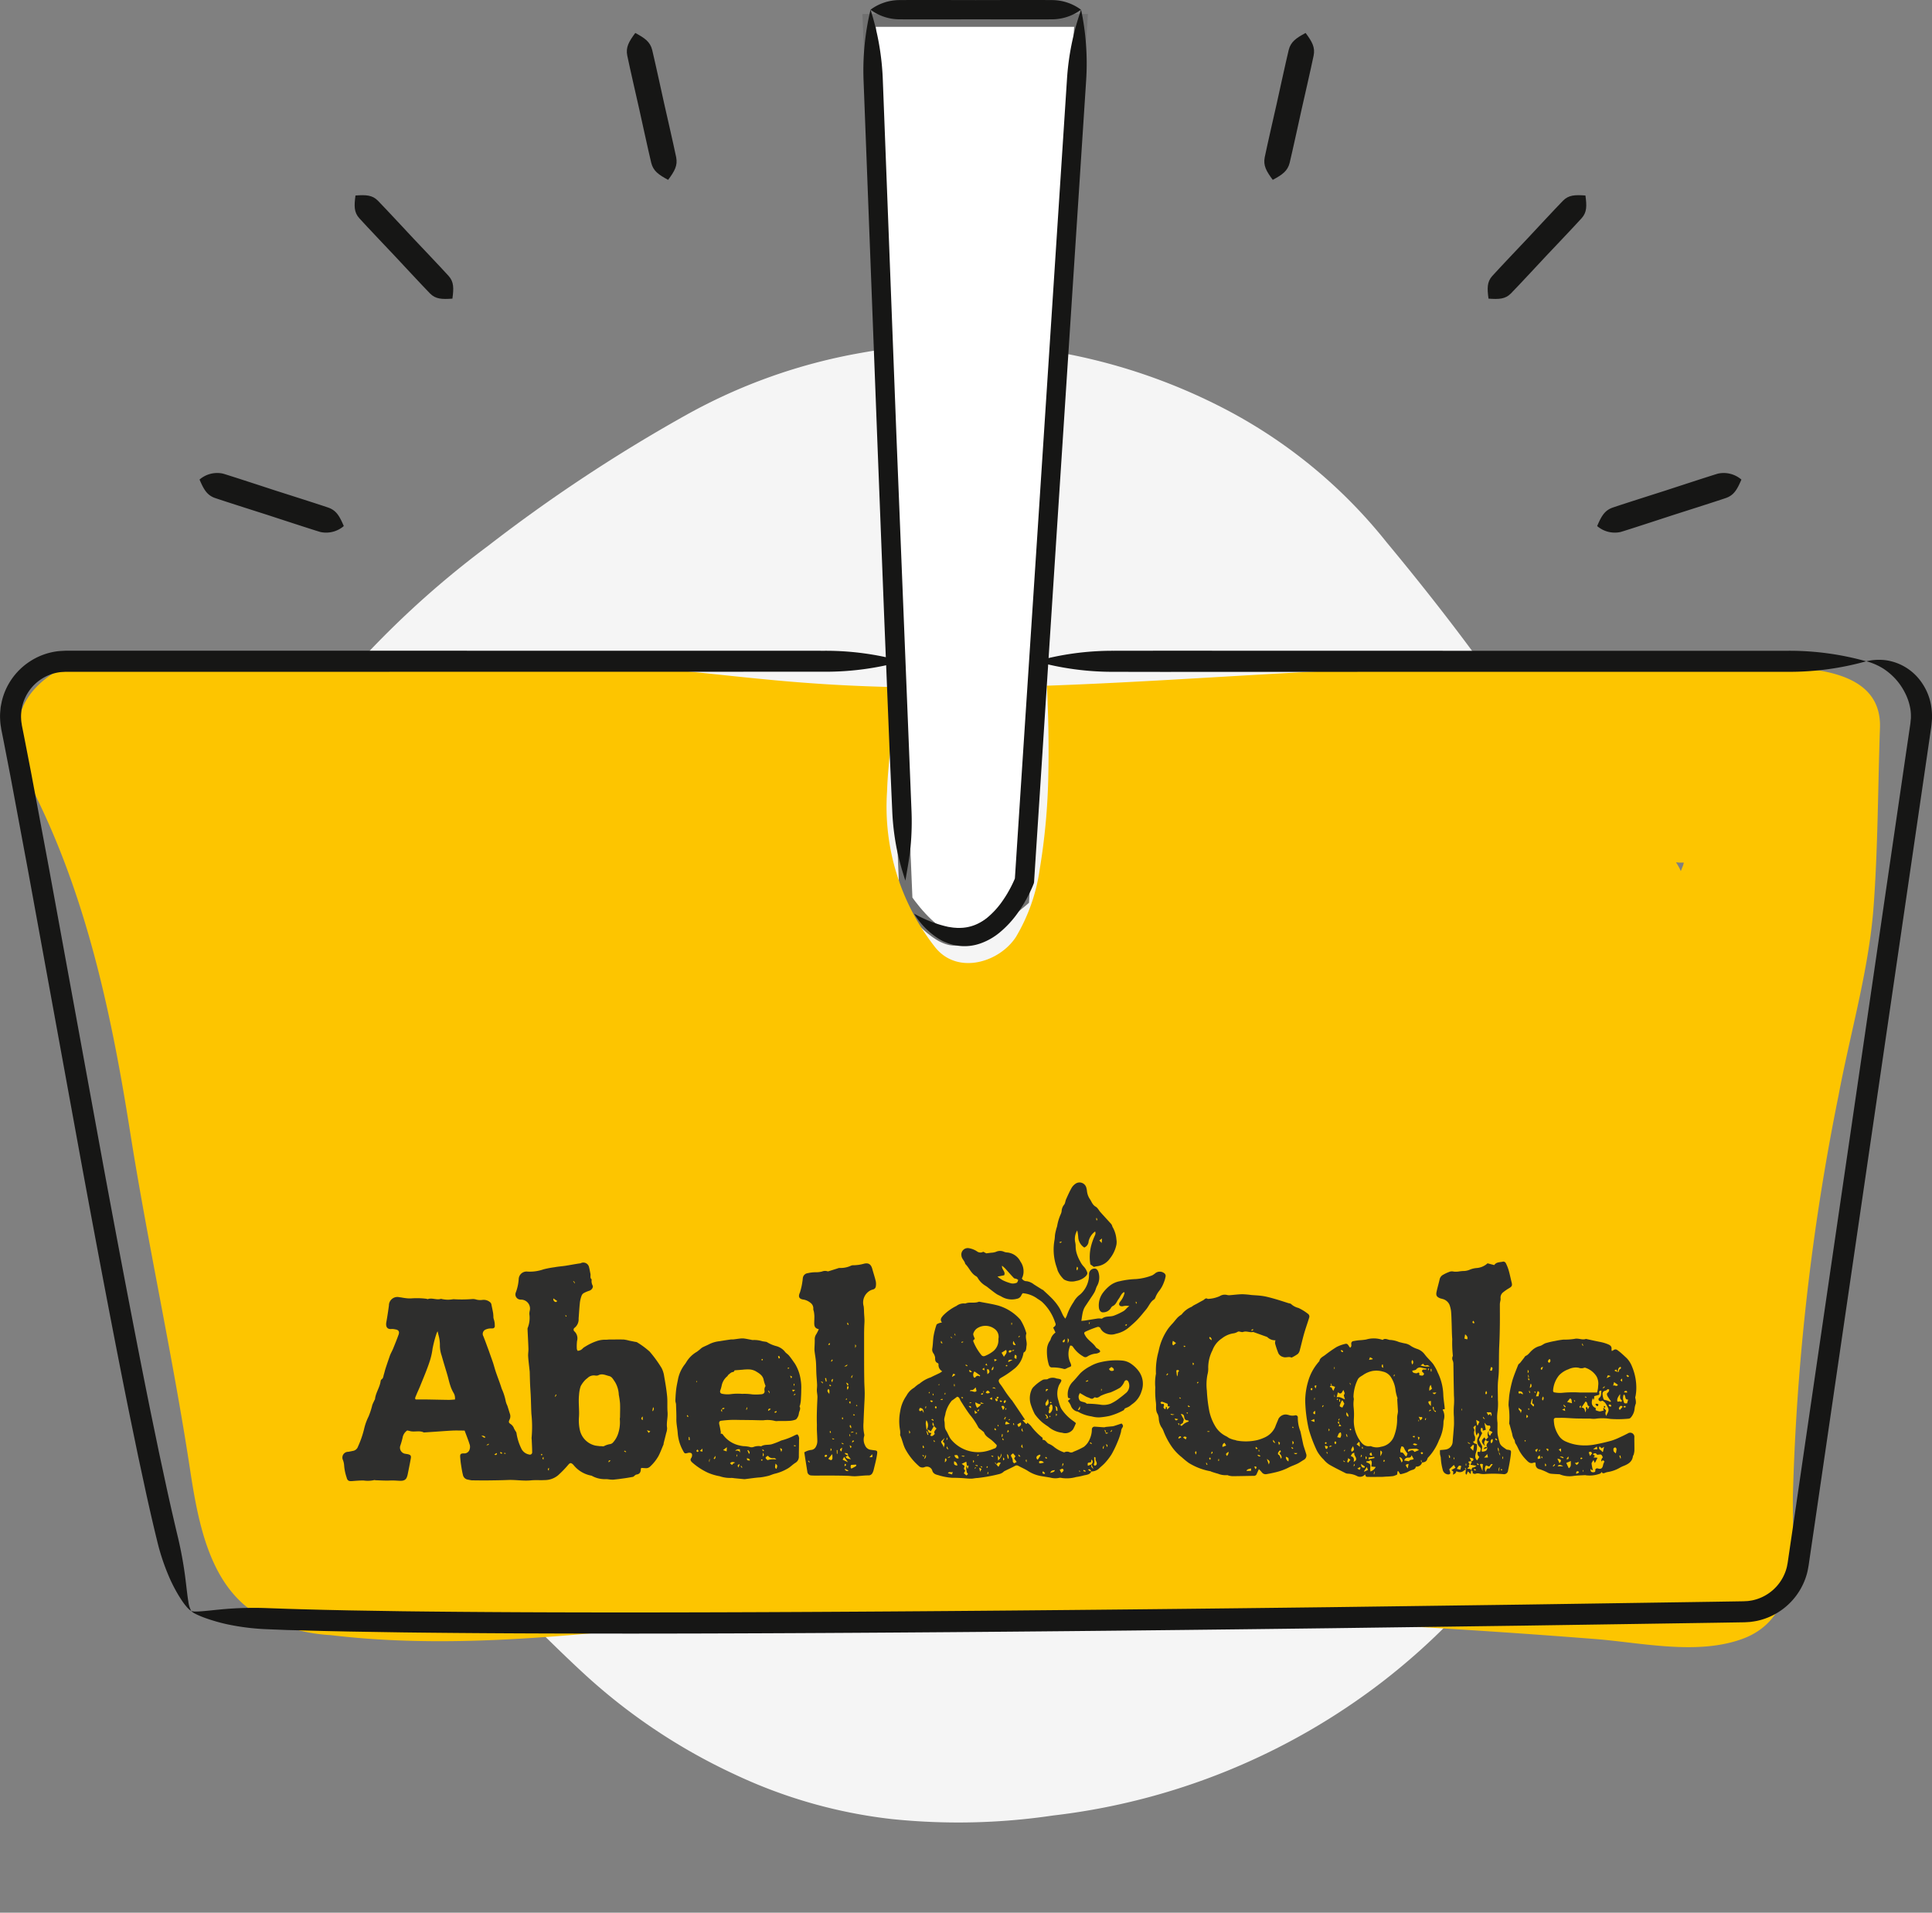 <svg xmlns="http://www.w3.org/2000/svg" xmlns:xlink="http://www.w3.org/1999/xlink" width="150" height="148.537" viewBox="0 0 150 148.537">
  <rect x="0" y="0" width="150" height="148.537" fill="#808080" stroke="none"/>
  <defs>
    <clipPath id="clip-path">
      <rect id="Rectangle_1" data-name="Rectangle 1" width="150" height="127.919" fill="none"/>
    </clipPath>
  </defs>
  <g id="Basket_Illustration" data-name="Basket Illustration" transform="translate(-399 -342.57)">
    <g id="Group_8" data-name="Group 8" transform="translate(535.829 377.59) rotate(98)">
      <path id="Path_8" data-name="Path 8" d="M98.739,15.892Q88.42,5.833,72.861,1.893A59.811,59.811,0,0,0,49.222.67Q33.656,3.083,11.086,27.9A39.217,39.217,0,0,0,2.7,41.439,45.068,45.068,0,0,0,0,56.074,43.766,43.766,0,0,0,2.215,70.411,43.084,43.084,0,0,0,8.889,83.166,123.624,123.624,0,0,0,21.084,96.961a72.261,72.261,0,0,0,15.962,12.171,69.368,69.368,0,0,0,16.4,6.242q5.9,1.735,15.883-2.524T91.5,95.9q2.1-2.188,3.939-4.211a5.211,5.211,0,0,1,.685-.623c1.065-.821,8.678-10.694,11.147-14.431a45.593,45.593,0,0,0,5.628-11.99,38.679,38.679,0,0,0,1.719-12.518A50.2,50.2,0,0,0,112.6,39.78,51.718,51.718,0,0,0,98.739,15.892" transform="translate(0 0)" fill="#f5f5f5"/>
    </g>
    <path id="Path_9" data-name="Path 9" d="M665.713,313.4l2.868,68.286s1.855,2.75,3.525,3.048,5.533-3.048,5.533-3.048l4.528-68.286Z" transform="translate(-199.235 30.754)" fill="#fff" stroke="#707070" stroke-width="1"/>
    <g id="Group_2" data-name="Group 2" transform="translate(399 342.57)">
      <g id="Group_1" data-name="Group 1" clip-path="url(#clip-path)">
        <path id="Path_1" data-name="Path 1" d="M146.52,243.019a38.466,38.466,0,0,0-5.923-.29q-10.559-.189-21.121-.069c-10.927.128-21.977,1.139-32.977,1.528.114,2.282.162,4.567.113,6.849a49.64,49.64,0,0,1-.665,7.38,14.138,14.138,0,0,1-1.853,5.288c-1.29,1.976-4.522,2.953-6.251.819A17.656,17.656,0,0,1,74.09,252.41c.09-2.718.563-5.4.8-8.108-2.207-.048-4.41-.141-6.606-.3-4.044-.277-8.066-.8-12.1-1.157-12.934-1.148-25.971-.435-38.934-1.283-2.982-.194-6.645.342-8.939,2.469-2.937,2.723-1.516,6.186.014,9.4,3.79,7.962,5.619,16.683,6.99,25.365,1.385,8.771,3.316,17.432,4.655,26.226.626,4.113,1.482,8.719,4.87,11.054a13.258,13.258,0,0,0,6.061,1.844c8.847,1.054,17.746.136,26.563-.765a224.311,224.311,0,0,1,25.442-.99q15.293.162,30.57,1.011,7.805.434,15.6,1.046c3.607.284,7.951,1.281,11.461-.025,4.464-1.661,3.835-7.033,3.883-11.1a180.9,180.9,0,0,1,3.538-31.056c.9-4.825,2.355-9.76,2.722-14.632.345-4.588.338-9.322.5-13.95.1-2.877-2.1-4-4.663-4.443M135.9,258.128c-.013.043-.1.244-.161.411l-.023.044a4.232,4.232,0,0,0-.373-.68,3.78,3.78,0,0,0,.61.021c-.018.068-.033.136-.054.2" transform="translate(-5.22 -190.938)" fill="#fdc500"/>
      </g>
    </g>
    <g id="Group_4" data-name="Group 4" transform="translate(399 342.57)">
      <g id="Group_3" data-name="Group 3" clip-path="url(#clip-path)">
        <path id="Path_2" data-name="Path 2" d="M70.066,242.073a22.117,22.117,0,0,0-6.032-.817l-33.8-.005-23.45,0H5.1c-.214.013-.426.018-.634.042a5.094,5.094,0,0,0-2.205.83,5.08,5.08,0,0,0-2.126,3.082l-.076.38c-.02.123-.025.245-.037.363a4.24,4.24,0,0,0-.01.66,4.075,4.075,0,0,0,.06.562c.013.082.024.175.037.236l.037.184.141.708.528,2.725,1.363,7.31L6.386,281.4c.8,4.337,1.631,8.771,2.466,13.079.418,2.153.836,4.275,1.256,6.337l.629,3.044.609,2.83c.358,1.625.673,2.957.838,3.621a17.124,17.124,0,0,0,1.021,3.042,12.457,12.457,0,0,0,.666,1.27c.129.209.262.419.417.627.072.1.165.206.247.307l.146.144a1.231,1.231,0,0,0,.167.118,2,2,0,0,1-.223-.718c-.043-.24-.071-.477-.1-.708-.056-.465-.106-.915-.168-1.375a30.766,30.766,0,0,0-.585-3.093c-.156-.657-.466-1.975-.82-3.59l-.605-2.815-.627-3.033c-.418-2.055-.836-4.173-1.253-6.323C9.634,289.87,8.8,285.44,8,281.106L3.784,258.04l-1.368-7.32-.531-2.735-.141-.712-.037-.185c-.014-.068-.016-.113-.026-.175a2.555,2.555,0,0,1-.041-.384,2.672,2.672,0,0,1,.008-.448c.009-.079.01-.162.024-.246l.052-.256a3.446,3.446,0,0,1,1.448-2.1,3.458,3.458,0,0,1,1.494-.562c.142-.015.287-.017.434-.029H6.786l23.45,0,33.8-.005a22.123,22.123,0,0,0,6.032-.817" transform="translate(0 -190.718)" fill="#161615"/>
        <path id="Path_3" data-name="Path 3" d="M448.41,242.071a22.112,22.112,0,0,0-6.032-.817H415.737l-22.036-.005-3.728.005a22.111,22.111,0,0,0-6.033.817,22.124,22.124,0,0,0,6.033.817l3.728.006,22.036-.006h26.641a22.125,22.125,0,0,0,6.032-.817" transform="translate(-303.519 -190.716)" fill="#161615"/>
        <path id="Path_4" data-name="Path 4" d="M70.9,318.5a1.187,1.187,0,0,0,.337.227c.119.061.239.112.357.163.237.1.471.182.7.258a14,14,0,0,0,1.377.378,18.323,18.323,0,0,0,3.177.389l1.488.059L79.37,320l1.729.047,2.012.044,4.185.068c11.428.143,24.9.1,37.787.015s25.187-.226,34.266-.34l14.936-.2,14.936-.224,1.739-.028.446-.007c.069,0,.163-.006.252-.011l.268-.017c.178-.023.357-.048.535-.084a5.133,5.133,0,0,0,3.715-3.178,4.96,4.96,0,0,0,.18-.562c.047-.187.083-.4.113-.572l.146-1,.3-2.037.618-4.226,2.685-18.363c1.855-12.692,3.795-25.961,5.439-37.208l.319-2.194c.024-.143.039-.339.054-.5.006-.084.016-.166.018-.245s0-.156,0-.231a4.766,4.766,0,0,0-.067-.749,4.431,4.431,0,0,0-.771-1.854,4.064,4.064,0,0,0-2.7-1.675,4.279,4.279,0,0,0-1.562.074,4.793,4.793,0,0,1,1.329.577,4.977,4.977,0,0,1,.952.815,4.782,4.782,0,0,1,.7,1.018,4.28,4.28,0,0,1,.44,1.311,3.2,3.2,0,0,1,.041.508q0,.075,0,.156c0,.054-.01.11-.015.167-.013.118-.015.223-.043.392l-.323,2.194-5.437,37.208-2.682,18.364-.617,4.226-.3,2.037-.146,1c-.012.087-.026.138-.039.209a1.937,1.937,0,0,1-.042.2,3.324,3.324,0,0,1-.122.381,3.5,3.5,0,0,1-2.521,2.159c-.12.025-.243.04-.363.058l-.183.011c-.061,0-.117.009-.2.009l-.446.007-1.739.028L174.262,318l-14.933.2c-9.077.111-21.375.248-34.257.333s-26.349.126-37.755-.016l-4.174-.067-2-.044-1.72-.046-1.031-.031-1.476-.051a27.439,27.439,0,0,0-3.156.048c-.465.035-.918.082-1.386.13-.234.024-.472.048-.718.066-.122.008-.247.016-.373.016a1.14,1.14,0,0,1-.382-.043" transform="translate(-56.047 -193.39)" fill="#161615"/>
        <path id="Path_5" data-name="Path 5" d="M351.783,3.594a20.239,20.239,0,0,0-1.1,5.458c-.376,5.778-2.258,34.716-2.258,34.716s-.523,8-1.1,16.8l-.432,6.636c-.071,1.093-.141,2.171-.209,3.219q-.021.323-.042.642s0,0,0,0l-.029.069-.071.161c-.049.108-.1.214-.153.32-.105.212-.22.416-.336.616-.061.1-.119.2-.182.293l-.094.142c-.03.047-.069.1-.074.108a6.421,6.421,0,0,1-1.211,1.337,3.441,3.441,0,0,1-.965.565,3.254,3.254,0,0,1-1.21.224,1.825,1.825,0,0,1-.287-.011,1.959,1.959,0,0,1-.284-.028l-.283-.042-.28-.067a9.53,9.53,0,0,1-2.366-.961,5.971,5.971,0,0,0,1.938,1.971c.1.059.208.119.317.176l.349.143a3.951,3.951,0,0,0,.781.2,3.705,3.705,0,0,0,1.853-.207,4.867,4.867,0,0,0,1.372-.789,7.866,7.866,0,0,0,1.51-1.652c.005-.007.052-.072.087-.127l.11-.166c.073-.111.141-.226.211-.34.134-.231.266-.466.387-.71.061-.122.12-.245.178-.371l.085-.191.046-.11.071-.18a.729.729,0,0,0,.025-.192l.009-.138.013-.195q.013-.2.025-.392c.068-1.048.138-2.126.209-3.219l.431-6.636,1.088-16.8,2.259-34.716a20.235,20.235,0,0,0-.388-5.555" transform="translate(-267.847 -2.841)" fill="#161615"/>
        <path id="Path_6" data-name="Path 6" d="M322.67.753a3.78,3.78,0,0,0,2.2.747c.994.012,5.97,0,5.97,0s4.976.012,5.97,0a3.78,3.78,0,0,0,2.2-.747,3.781,3.781,0,0,0-2.2-.747c-.994-.013-5.97,0-5.97,0s-4.976-.013-5.97,0a3.781,3.781,0,0,0-2.2.747" transform="translate(-255.083 0)" fill="#161615"/>
        <path id="Path_7" data-name="Path 7" d="M323.286,71.232l.233-1.363c.071-.432.128-.849.17-1.277a20.781,20.781,0,0,0,.068-2.9l-1.161-28.9L321.536,9.08a20.242,20.242,0,0,0-.955-5.485,20.228,20.228,0,0,0-.539,5.542L321.1,36.851s.255,6.563.536,13.781c.146,3.609.3,7.382.428,10.58.089,2.037.162,3.708.2,4.542a19.408,19.408,0,0,0,.329,2.891c.083.423.181.834.293,1.257s.252.871.4,1.329" transform="translate(-252.993 -2.842)" fill="#161615"/>
      </g>
    </g>
    <g id="Logo_Charcoal_Horizontal" data-name="Logo Charcoal Horizontal" transform="translate(475.815 445.995)">
      <g id="Group_6" data-name="Group 6" transform="translate(-50.233 -11.6)">
        <path id="Path_282087" data-name="Path 282087" d="M18.258,25.283a.543.543,0,0,0,.392-.173.609.609,0,0,1,.169-.13,4.286,4.286,0,0,1,.9-.441,1.965,1.965,0,0,1,.73-.117,2.1,2.1,0,0,0,.24-.015c.382,0,.764-.009,1.148,0a2.549,2.549,0,0,1,.418.084l.5.1a.309.309,0,0,1,.13.034,6.683,6.683,0,0,1,.967.714,9.5,9.5,0,0,1,.931,1.28,1.951,1.951,0,0,1,.2.64c.091.514.18,1.031.23,1.55.039.409,0,.826.034,1.236s-.1.815-.036,1.229a1.088,1.088,0,0,1-.068.391c-.064.27-.135.537-.2.8-.006.026,0,.057-.005.08-.129.3-.243.616-.395.909a3.345,3.345,0,0,1-.65.817.43.43,0,0,1-.343.126l-.331-.019c-.026.034-.047.047-.047.06,0,.236-.061.421-.34.454-.056.007-.108.061-.159.1s-.068.071-.106.078c-.236.045-.475.086-.713.119-.275.038-.551.075-.827.1a2.291,2.291,0,0,1-.369-.025,1.745,1.745,0,0,0-.188-.016,2.058,2.058,0,0,1-1.064-.236.218.218,0,0,0-.072-.034,2.3,2.3,0,0,1-1.394-.835c-.176-.177-.259-.184-.41,0a8.186,8.186,0,0,1-.789.812,1.621,1.621,0,0,1-1.026.367c-.355.021-.715-.015-1.067.021-.6.061-1.2-.054-1.8-.028-.527.022-1.054.028-1.582.034-.412,0-.824,0-1.236-.009q-.133-.019-.264-.051a.46.46,0,0,1-.408-.378c-.068-.267-.107-.54-.15-.812-.028-.178-.044-.358-.059-.538-.021-.246.027-.308.277-.312A.42.42,0,0,0,9.858,33a.662.662,0,0,0,.037-.4c-.117-.381-.267-.753-.405-1.123-.323,0-.627-.012-.93,0-.509.026-1.017.067-1.525.1l-.687.045c-.009,0-.02,0-.027,0-.348-.175-.73-.006-1.085-.109-.06-.017-.122-.028-.2-.045a.848.848,0,0,0-.361.564,6.1,6.1,0,0,1-.171.6.482.482,0,0,0,.278.622.492.492,0,0,0,.134.03c.061.015.126.017.187.034.188.046.245.116.212.307-.07.4-.151.792-.231,1.187a1.432,1.432,0,0,1-.094.326c-.116.244-.368.248-.574.238-.231-.011-.458-.031-.693-.02-.371.018-.747-.009-1.121-.019-.045,0-.1-.027-.133-.013a2.282,2.282,0,0,1-.829.029c-.3,0-.593.024-.888.047C.5,35.423.383,35.36.327,35.11a3.7,3.7,0,0,1-.19-.922,1.432,1.432,0,0,0-.092-.42.447.447,0,0,1,.413-.641c.133-.02.264-.053.4-.078a.5.5,0,0,0,.357-.335,7.61,7.61,0,0,0,.468-1.343,4.337,4.337,0,0,1,.351-.987,5.748,5.748,0,0,0,.287-.885c.048-.135.116-.26.175-.39.011-.025.034-.047.037-.072.051-.494.369-.906.437-1.395a.214.214,0,0,1,.07-.14c.145-.091.138-.246.18-.379.049-.153.081-.31.13-.462.105-.324.217-.645.327-.967a2.065,2.065,0,0,1,.083-.2c.06-.13.13-.257.184-.39.145-.357.291-.715.421-1.078.086-.24-.011-.377-.261-.407a1.132,1.132,0,0,0-.265-.031c-.358.046-.492-.169-.425-.534.078-.429.141-.857.2-1.289a.659.659,0,0,1,.655-.662.647.647,0,0,1,.165.02c.143.012.284.048.426.063a2.6,2.6,0,0,0,.458.029,5.909,5.909,0,0,1,1.207.028c.034,0,.076.038.1.028.335-.126.675.085,1.01-.017a.088.088,0,0,1,.053,0,2.223,2.223,0,0,0,.922.022,10.354,10.354,0,0,0,1.472-.011.836.836,0,0,1,.32.041,1.251,1.251,0,0,0,.476.025.757.757,0,0,1,.636.222.4.4,0,0,1,.068.195c.043.192.082.384.117.578.016.087.018.176.026.264a.642.642,0,0,0,.022.21,1.489,1.489,0,0,1,.085.526.181.181,0,0,1-.137.216.2.2,0,0,1-.043,0c-.08.011-.163,0-.242.011a.957.957,0,0,0-.321.095.366.366,0,0,0-.146.5l.005.01c.142.35.268.709.4,1.062.044.118.084.238.126.357.077.218.158.436.23.656s.132.464.211.693c.147.432.32.857.452,1.294a4.226,4.226,0,0,1,.314.971,1.561,1.561,0,0,0,.126.35c.072.217.135.439.207.655a.574.574,0,0,1-.041.444c-.077.167-.064.232.1.338a.681.681,0,0,1,.254.338,2.353,2.353,0,0,0,.145.247.289.289,0,0,1,.047.117,4.024,4.024,0,0,0,.357,1.157.833.833,0,0,0,.627.5.175.175,0,0,0,.223-.106.177.177,0,0,0,.009-.078c0-.323-.022-.645-.034-.968a.881.881,0,0,1-.009-.16,9.373,9.373,0,0,0-.017-1.856c-.022-.448-.029-.9-.048-1.343-.012-.3-.037-.608-.051-.911s-.02-.627-.029-.94c0-.062-.007-.125-.014-.187-.037-.358-.086-.716-.109-1.075-.013-.2.028-.395.022-.592-.017-.51-.048-1.021-.07-1.531a.268.268,0,0,1,.03-.128,2.1,2.1,0,0,0,.111-1.025,1.07,1.07,0,0,1,.029-.262.694.694,0,0,0-.5-.844.648.648,0,0,0-.092-.017c-.063-.007-.128,0-.189-.015a.4.4,0,0,1-.324-.466.428.428,0,0,1,.02-.071,3.566,3.566,0,0,0,.229-1.044.611.611,0,0,1,.63-.591.538.538,0,0,1,.07.006,3.251,3.251,0,0,0,1.237-.18,7.487,7.487,0,0,1,.849-.161c.29-.055.585-.072.878-.118.338-.054.672-.119,1.01-.169a.774.774,0,0,0,.131-.021.454.454,0,0,1,.662.329c.044.156.064.318.1.477s-.055.329.1.45a.742.742,0,0,0,.081.488c.05.152-.1.336-.259.388a2.449,2.449,0,0,0-.442.187.406.406,0,0,0-.164.2,2.389,2.389,0,0,0-.131.522c-.045.419-.068.84-.1,1.26a.841.841,0,0,1-.312.711.173.173,0,0,0-.049.24.176.176,0,0,0,.039.042.739.739,0,0,1,.2.74,3.413,3.413,0,0,0-.017.619.471.471,0,0,0,.064.149ZM20.039,32.7a.053.053,0,0,1,0-.014c.1,0,.224.038.289-.008a1.582,1.582,0,0,1,.478-.153.4.4,0,0,0,.185-.1,1.863,1.863,0,0,0,.409-.681,2.815,2.815,0,0,0,.14-1.164.958.958,0,0,1,.017-.135c0-.359.018-.719,0-1.077a6.079,6.079,0,0,0-.095-.667,2.128,2.128,0,0,0-.307-1.017c-.128-.172-.216-.388-.449-.441-.27-.062-.534-.217-.826-.065a.4.4,0,0,1-.238.027.689.689,0,0,0-.615.2,1.46,1.46,0,0,0-.166.137,2.1,2.1,0,0,0-.36.492,2.62,2.62,0,0,0-.127.686c-.061.578.038,1.158-.008,1.739a3.433,3.433,0,0,0,.073.984,1.591,1.591,0,0,0,1.2,1.2c.131.023.265.034.4.051ZM7.4,23.754a1.326,1.326,0,0,0-.087.176A9.232,9.232,0,0,0,7,25.128a5.248,5.248,0,0,1-.2.911c-.218.683-.506,1.344-.773,2.012-.1.239-.211.471-.307.709-.044.11-.116.236-.027.3.266,0,.473,0,.675,0,.627.01,1.255.025,1.882.034.158,0,.316-.017.491-.028a.821.821,0,0,0-.09-.485,2.739,2.739,0,0,1-.282-.634c-.088-.263-.143-.536-.221-.8-.143-.492-.3-.979-.434-1.474a2.424,2.424,0,0,1-.143-.867,2.854,2.854,0,0,0-.117-.778c-.01-.076-.034-.151-.062-.267Zm8.981-2.536a.233.233,0,0,0,.178.277l.013,0c.024.007.064-.038.117-.072l-.307-.208Zm6.938,9.451v-.286c-.142.114-.147.2,0,.286ZM10.789,31.9c.14.041.184.182.321.1A.262.262,0,0,0,10.789,31.9Zm12.993-.239.124-.135-.26-.072.135.207Zm-11.776,1.62-.041-.059-.169.123c.147.073.176,0,.211-.063Zm-.832-.679c.134.022.2-.014.2-.107Zm12.893-2.65.055.012c.009-.085.129-.143,0-.309Zm-6.161-10.1.135.21A.177.177,0,0,0,17.907,19.859ZM12.278,33.137l-.032.059a.357.357,0,0,0,.048.057c.049.039.14,0,.113-.034s-.085-.055-.13-.081ZM16.5,28.826l.047.021.073-.152-.051-.023-.068.153Zm4.176,5.121.148-.142q-.188-.056-.149.141Zm-5.192-.537a.279.279,0,0,0,.037-.088c0-.012-.048-.041-.053-.037a.453.453,0,0,0-.06.075l.075.051Zm.562.957c-.12.085-.113.14-.021.223.006-.078.011-.132.02-.223Zm5.962-1.208.028-.044-.127-.083-.037.059.135.067Zm-9.438.045-.005.073a.913.913,0,0,0,.105,0,.1.1,0,0,0,.007-.042c-.036-.012-.073-.02-.108-.029ZM17.36,22.633l.051-.039c-.022-.027-.044-.054-.068-.081-.012.01-.036.025-.034.028a1,1,0,0,0,.049.092ZM15.618,33.727v-.206C15.519,33.614,15.5,33.666,15.618,33.727Z" transform="translate(0 -12.207)" fill="#2e2e2d"/>
        <path id="Path_282088" data-name="Path 282088" d="M138.006,36.826a1.379,1.379,0,0,1,.314.28,4.821,4.821,0,0,0,.75.793c.06.064.192.094.132.23,0,.008.014.036.021.036.224-.01.288.218.45.3a1.617,1.617,0,0,1,.457.278,2.457,2.457,0,0,0,.758.4.456.456,0,0,1,.42-.015.333.333,0,0,0,.307-.04,5.807,5.807,0,0,0,.8-.377,1.441,1.441,0,0,0,.384-.452,2.055,2.055,0,0,0,.219-.654c.012-.078.014-.157.018-.236a.207.207,0,0,1,.189-.224.231.231,0,0,1,.055,0c.236.014.473.036.71.049a.782.782,0,0,0,.127-.028c.143-.016.286-.027.429-.042a.934.934,0,0,0,.186-.025c.2-.062.405-.131.608-.2.119.106.152.216.053.335a.617.617,0,0,0-.09.295,5.3,5.3,0,0,1-.278.813,8.249,8.249,0,0,1-.456.945,4.544,4.544,0,0,1-.506.662c-.128.148-.288.267-.429.405a.89.89,0,0,1-.645.27c-.047-.105-.089-.218-.248-.151a.367.367,0,0,0,.256.144c-.113.261-.369.262-.59.314a4.228,4.228,0,0,1-.592.123,2.628,2.628,0,0,1-1.105.078.494.494,0,0,0-.268,0,1.468,1.468,0,0,1-.639-.034c-.248-.043-.5-.079-.745-.124a2.68,2.68,0,0,1-.99-.394c-.231-.148-.488-.256-.73-.387a.252.252,0,0,0-.274,0c-.267.146-.547.268-.819.405-.047.023-.08.074-.126.1a.77.77,0,0,1-.241.118,12.363,12.363,0,0,1-1.721.316c-.169,0-.338.051-.508.05-.241,0-.481-.034-.722-.046s-.483-.022-.725-.019a4.652,4.652,0,0,1-1.095-.209c-.213-.049-.407-.122-.47-.38a.439.439,0,0,0-.567-.252l-.016.006a.409.409,0,0,1-.463-.091,4.727,4.727,0,0,1-1-1.24c-.208-.359-.261-.763-.433-1.129-.02-.043,0-.1,0-.157a1.338,1.338,0,0,0-.018-.267,3.915,3.915,0,0,1,.016-1.447,2.822,2.822,0,0,1,.485-1.21,1.533,1.533,0,0,1,.559-.6,1.017,1.017,0,0,0,.162-.135c.076-.059.153-.117.232-.173.014-.01.039-.007.05-.018a2.645,2.645,0,0,1,.881-.5c.23-.118.467-.223.7-.338a1.724,1.724,0,0,0,.194-.133.553.553,0,0,1-.288-.54.114.114,0,0,0-.051-.091c-.206-.083-.217-.236-.213-.434a.819.819,0,0,0-.157-.365.489.489,0,0,1-.061-.355c.053-.319.047-.646.1-.965a5.827,5.827,0,0,1,.223-.86c.021-.063.139-.1.219-.135a1.031,1.031,0,0,1,.205-.04c-.185-.243-.031-.4.1-.556a3.81,3.81,0,0,1,1.03-.737.919.919,0,0,1,.688-.183c.329-.146.7,0,1.028-.135a.249.249,0,0,1,.131.007c.47.093.945.162,1.408.289a3.673,3.673,0,0,1,1.7,1.088,3.887,3.887,0,0,1,.461,1.031.085.085,0,0,1,.007.053c-.109.319.075.633.017.945-.034.181,0,.4-.206.514a.077.077,0,0,0-.032.043,1.965,1.965,0,0,1-.795,1.293,6.6,6.6,0,0,1-.895.606c-.284.158-.3.292-.093.555.164.212.3.446.452.665.121.173.252.34.379.506.016.021.043.034.058.057q.286.42.569.842c.15.222.3.446.447.668l-.2.018a2.668,2.668,0,0,0,.255.275c.076.062.107,0,.107-.074Zm6.075.757c.028.092.067.157.224.048l-.23-.042c.064-.068.079-.129-.061-.2.031.09.049.142.068.195ZM134.6,34.559l.061-.174-.054-.007v.186c-.075-.021-.145-.031-.18.067.109.074.141,0,.174-.072Zm2.2-3.321c-.091-.034-.18-.049-.222.065-.007.02.026.079.044.081a.149.149,0,0,0,.173-.12.14.14,0,0,0,0-.034q.157.088.211-.056l-.209.063Zm-1.1,3.757-.164-.046a.323.323,0,0,0,.076.22.15.15,0,0,0,.106-.051c.013-.034-.015-.085-.027-.13.039-.034.115-.08.109-.1-.027-.085-.092-.083-.171-.023l.071.13Zm-.087,5.089c.018-.1-.065-.135-.14-.172l.146.167.164.185.182-.323c-.1-.005-.165-.028-.2-.006a.733.733,0,0,0-.147.149Zm7.4-.01q-.1.188.145.346L143,40.077q.2-.231,0-.385l-.028.215c-.109.023-.206.016-.243.06s-.007.135-.007.215Zm-8.563-4.7c-.174.075-.306-.07-.467-.113a.814.814,0,0,0,.147.421,1.9,1.9,0,0,0,.211-.154.7.7,0,0,0,.1-.159l.22-.024-.254-.088-.019.036.063.083Zm-1.114,4.821c-.015-.1-.028-.2-.049-.332l-.356.169.221.163c-.017.1-.068.236-.038.258.178.121,0,.219-.013.315l.193.167.126-.108c-.051-.08-.1-.121-.1-.169-.019-.153-.088-.309.012-.459l.025.186h.063c.014-.068.027-.137.041-.208a.316.316,0,0,0-.076-.009.158.158,0,0,0-.047.026ZM130.2,37.4a.645.645,0,0,0-.012-.754.9.9,0,0,0-.05.226c.013.177.041.352.062.528.165-.02.109.159.194.215l.188.023-.094.194c.178.114.246-.037.356-.124-.117-.172.034-.284.131-.42l-.2-.191a.471.471,0,0,0-.1-.3c0,.125-.065.248.1.3l-.24.411c-.1-.063-.2-.174-.338-.1Zm2.379-2.581c-.115.086-.207.155-.3.224-.056.044-.131.079-.163.137a2.481,2.481,0,0,0-.439.9c-.022.211-.137.433-.092.623.056.24-.021.5.127.725s.222.485.379.691a2.719,2.719,0,0,0,2.828.91,4.189,4.189,0,0,0,.527-.183.245.245,0,0,0,.2-.273,5.127,5.127,0,0,0-.405-.394c-.214-.169-.466-.293-.571-.574-.023-.06-.1-.1-.156-.146-.1-.1-.253-.17-.307-.289a5.228,5.228,0,0,0-.637-.948c-.257-.343-.479-.7-.709-1.064-.079-.123-.1-.316-.29-.341Zm1.371-4.48c-.124.071-.154.124-.09.25a3.939,3.939,0,0,0,.592.987.224.224,0,0,0,.262.083,2.43,2.43,0,0,0,.608-.333,1.09,1.09,0,0,0,.458-.955.261.261,0,0,1,.007-.081.75.75,0,0,0-.3-.736,1.173,1.173,0,0,0-1.388-.028.781.781,0,0,0-.267.391c-.028.114.068.259.117.421Zm3.249,9.545-.2-.272.109-.169-.189-.227c-.183.131-.193.145-.121.288a.583.583,0,0,1,.1.346c-.005.042.065.093.1.142l.2-.107Zm-2.861-6.637.022-.082-.439-.31a.407.407,0,0,0-.071.405c.016.075.1.107.144.048a.224.224,0,0,1,.3-.089.213.213,0,0,1,.041.029Zm1.873-1.529c.1-.188.283-.289.169-.536l-.356.221Zm7.009,7.783c-.03.2.08.385-.034.562-.012.018.046.081.071.124.047-.029.117-.047.138-.09.091-.184-.141-.338-.063-.526,0-.01-.034-.037-.053-.055s-.017,0-.06-.015Zm-11.709-.694c.047-.172.195-.357-.05-.487l.147-.3-.272.267c-.011.177.228.3.176.526Zm2.5-4.718c-.116.139-.216.251-.386.2-.009,0-.04.071-.062.11.181-.087.365.153.522-.029l-.073-.282Zm-4.325,1.6c-.06.1-.1.189,0,.247.034.02.116-.044.179-.07l.111.214q.015-.379-.291-.391Zm7.833,1.134a1.261,1.261,0,0,0-.26.146c-.018.016.05.127.079.2q.275-.138.181-.342Zm-1.744,2.589-.034.023c.005.111.01.222.016.331q.32-.313.259-.537l-.135.356-.057-.093Zm-3.417-.039q.119.3.339.227c-.069-.262-.1-.285-.339-.227Zm-.015.458c-.034.247,0,.3.244.338a.338.338,0,0,0-.244-.338Zm6.71-.451-.071-.071c-.076.047-.182.077-.221.145a.172.172,0,0,0,.051.238.134.134,0,0,0,.024.013l.217-.324ZM135.122,34.5c-.14-.206-.2-.2-.326-.008.1.1.2.08.326.008Zm5.414,5.994.133.249c.085-.1.226-.158.149-.278s-.169,0-.282.029Zm-3.864-3.57-.273-.187a.221.221,0,0,0-.075.239l.348-.052Zm2.638,3.014a.288.288,0,0,0-.358-.109c-.026.1-.034.177.1.162.085-.01.169-.034.26-.053Zm-2.246-8.376c-.065.256-.064.257.124.321-.036-.117.091-.272-.124-.321Zm-.924,4.287c.087-.1.144-.176.075-.27-.048-.064-.114-.073-.2-.01.035.084.07.163.121.281Zm.8-5.363c-.075.257-.018.341.183.319l-.183-.318Zm2.869,10.261c.111-.077.3-.029.358-.226-.171.016-.319.029-.356.227Zm-4.881-7.675c.119-.1.189-.154.141-.26-.03-.068-.042-.169-.176-.11.011.1.021.207.036.371Zm-3.068,7.683.328.1c.012-.063.021-.11.04-.213-.123.115-.246-.064-.368.111Zm5.019-8.8c-.28-.026-.347.017-.33.178Zm-2.957,3.92c.021.126.03.189.043.27l.185-.087-.229-.182Zm-2.208,3.747-.072-.007c-.006.082-.013.163-.023.3.15-.117.16-.2.1-.291Zm3.674-7.154q-.176.2-.111.3c.134-.061.122-.172.112-.3Zm-2.983.681c0-.022.005-.044.009-.068-.048-.016-.13-.056-.139-.044a1.268,1.268,0,0,0-.1.244Zm3.839,2.18c.072-.076.17-.126.08-.246-.107.048-.187.095-.079.246Zm.265,4.3.07-.022c-.022-.109.031-.243-.142-.33.028.133.05.243.073.352Zm-6.368-.3-.135.322a.256.256,0,0,0,.136-.322Zm9.107,1.278c-.114.165,0,.184.092.207.014,0,.036-.03.068-.058l-.159-.149ZM131.9,38.92l-.109-.242q-.1.149.109.242Zm1.661-6.177-.064.036c.024.044.038.1.075.129s.081-.009.167-.022l-.178-.142Zm-2.633,3.015c.031-.064.064-.1.059-.129s-.048-.058-.074-.086c-.023.031-.063.062-.064.094s.038.062.079.122Zm13.049,2.853q-.135.146-.07.258c.014-.01.037-.019.039-.031.012-.074.021-.15.031-.226Zm-15.139-1.184.024.253q.136-.075-.025-.252Zm1.343.034c.04.137.068.232.1.328l.068-.022c-.049-.09-.022-.2-.164-.306Zm7.509.076-.08-.28c-.041.1-.08.2.079.28Zm-4.219-1.989.163.163q.085-.19-.163-.164Zm.885,5.094.115-.214-.181-.1.065.312Zm-2.523-1.108c.111.044.181.015.21-.087Zm1.073-.118q.179.1.259.019a.41.41,0,0,0-.259-.02Zm4.43-.123q-.012.213.158.165Zm.286-.776c-.1.175-.1.187.052.295-.016-.09-.029-.165-.052-.3Zm6.975-1.137-.135.169c.1,0,.145-.056.135-.171ZM130.7,35.17a.636.636,0,0,0-.147-.072c-.018,0-.044.042-.068.065a.537.537,0,0,0,.116.078c.016.006.048-.034.1-.071Zm4.88-.971c-.111-.117-.178-.132-.272-.061Zm-4.241-3.723c-.054.135-.022.2.1.2Zm-1.371,8.149-.073.01.025.174.088-.02-.041-.164Zm14.163-.11.089.221c.048-.107.062-.2-.089-.222Zm-8.67-6.629c.009.083.013.124.02.194l.194-.126Zm-.937.795.177.1c-.01-.087-.015-.137-.023-.212Zm1.5,5.237.059.021c.013-.061.029-.123.036-.185,0-.012-.036-.028-.058-.045-.014.077-.026.143-.037.21ZM142.4,40.5l-.03.09c.054.019.109.038.164.053a.226.226,0,0,0,.024-.06,1.629,1.629,0,0,0-.159-.085Zm-7.3-5.534.19.1v-.207l-.19.107Zm5.706,5.005a.438.438,0,0,0-.061.1.922.922,0,0,0,0,.167,1.815,1.815,0,0,0,.086-.178c.006-.019-.012-.047-.024-.092Zm-4.028-10.747.054,0c0-.05,0-.1.007-.149l-.054,0c0,.049,0,.1-.006.148Zm-5,8.748c-.012.083-.02.143-.031.224q.124-.083.03-.225ZM134.14,35.9l.07.063c.028-.043.056-.086.081-.13,0,0-.034-.03-.039-.027a1.254,1.254,0,0,0-.112.092Zm1.356,1.35c-.015.061-.036.1-.025.115a.358.358,0,0,0,.093.07c.013-.027.043-.061.034-.078-.015-.034-.052-.056-.1-.106Zm.81-1.41c.091-.026.109-.078.053-.156Zm-4.853-.779c0-.025-.005-.05-.008-.075l-.146.029c0,.018.005.034.008.053Zm5.053,2.334-.042.2c.123-.037.178-.086.041-.2Zm-.431-2.23a.493.493,0,0,0-.133-.06c-.018,0-.039.044-.059.068a.385.385,0,0,0,.1.062c.017,0,.045-.037.088-.073Zm3.455,4.465.031-.06-.116-.083c-.01.031-.036.08-.026.089a.387.387,0,0,0,.111.055Zm-9.351-4.058-.051-.01-.034.144.056.012c.009-.049.018-.1.028-.145Zm3.645,4.162c-.009.087-.013.135-.019.2q.153-.077.02-.2Zm1.1,1.078.067,0v-.142l-.044,0c-.008.048-.016.1-.025.143Zm1.22-1.273v.225c.132-.066.122-.126,0-.228ZM132.4,29.907a.1.1,0,0,0,.013.143.1.1,0,0,0,.04.02Zm-1.646,6.8c-.037-.127-.068-.2-.189-.115Zm5.937-.116-.028-.044-.1.07c.01.012.026.037.028.034.037-.02.069-.042.1-.063Zm-.473-.036.06.034.086-.187-.048-.024c-.034.059-.065.119-.1.178Zm-3.876-2.546.047,0c0-.055-.006-.11-.01-.165l-.047,0c0,.055.006.11.009.164Zm2.5-1.783-.071.13.153.047-.082-.177Zm1.354,5.98-.062-.173q-.112.129.062.17Zm-2.266,2.17.025.027.083-.06-.043-.051-.065.084Zm.969-.172a.392.392,0,0,0-.043.1c0,.015.024.034.037.05a.742.742,0,0,0,.068-.088s-.032-.03-.062-.058Zm-.405.126.04-.059c-.038-.022-.077-.044-.116-.064,0,0-.025.037-.022.039.031.03.065.056.1.084Zm2.956-10.2-.041-.047-.083.092.032.031.093-.078Zm-3.19,9.216-.048-.054-.087.1.027.031.108-.077Zm-3.8-4.881-.034-.023-.065.083.054.038Zm1.145.177.048.005c.005-.042.01-.085.016-.127a.242.242,0,0,0-.05,0c-.007.039-.01.08-.015.12Zm2.552,5.576.017-.073-.165-.026c0,.016-.006.031-.008.046Zm-3.474-5.512.064-.006c-.007-.039-.013-.08-.024-.118,0-.005-.03,0-.047,0l.007.128Zm2.661-2.247c.012-.022.023-.045.034-.068l-.127-.068-.031.053.123.08Zm3.154-.032-.09-.084a.422.422,0,0,0-.058.067c0,.007.025.046.038.046a.445.445,0,0,0,.112-.033Zm5.578,8.24.045-.016-.034-.1-.045.016c.012.032.024.066.036.1Zm-9.169-10.1.015.064c.041-.017.083-.034.123-.054,0,0-.006-.031-.009-.047l-.129.037Zm-1.7,3.327-.024-.054a.355.355,0,0,0-.058.039s.014.039.018.038a.435.435,0,0,0,.065-.024Zm11.716,4.461-.045.061L143,38.5l.034-.048-.11-.1Zm-5.977-1.337L137.01,37l-.044-.132-.041.01.017.137ZM135.753,37l-.041.011.023.111.068-.03Zm-4.97,1.2-.041.025.058.114.059-.04-.076-.1Zm4.579,1.3.027-.068-.143-.045a.218.218,0,0,0-.013.048c.042.024.086.044.13.065Zm-2.316-4.6a.784.784,0,0,0-.1-.07s-.039.038-.034.049a.132.132,0,0,0,.058.065C132.979,34.952,133.007,34.925,133.045,34.9Zm-.929-4.75-.034.016.044.115.044-.018-.053-.113Zm1.568,5.135c0-.011-.006-.023-.009-.034l-.14.028.015.05.135-.043Zm4.287,4.427-.05-.006a.35.35,0,0,0-.016.093c0,.023.024.045.065.115Zm-8.063-.374-.034.034.095.1.044-.054Z" transform="translate(-84.846 -18.177)" fill="#2e2e2d"/>
        <path id="Path_282089" data-name="Path 282089" d="M195,39.3c-.067.148-.12.257-.166.369a.227.227,0,0,1-.236.146c-.547.009-1.094.022-1.641.027a1.5,1.5,0,0,1-.292-.046c-.044-.008-.09-.043-.129-.034a1.579,1.579,0,0,1-.708-.112c-.173-.045-.343-.1-.513-.157-.026-.008-.048-.032-.072-.034a4.8,4.8,0,0,1-1.688-.648,6.088,6.088,0,0,1-.54-.441,3.876,3.876,0,0,1-.8-.853,5.622,5.622,0,0,1-.629-1.208,1.5,1.5,0,0,0-.169-.3,1.441,1.441,0,0,1-.188-.658,1,1,0,0,0-.086-.335c-.179-.272-.1-.577-.132-.865a6.82,6.82,0,0,1-.051-1.205,3.76,3.76,0,0,1,.048-1.042.194.194,0,0,0,0-.08,5.574,5.574,0,0,1,.206-1.678,4.591,4.591,0,0,1,.753-1.775,5.381,5.381,0,0,1,.365-.424c.122-.142.236-.291.364-.428a1.8,1.8,0,0,1,.229-.184.54.54,0,0,0,.087-.062,1.87,1.87,0,0,1,.754-.578c.056-.026.1-.076.156-.107.084-.049.172-.09.258-.137.163-.089.323-.183.488-.267.112-.058.2-.22.36-.11a2.484,2.484,0,0,0,.935-.214.73.73,0,0,1,.574-.09.679.679,0,0,0,.183.018c.331-.025.662-.07.993-.077a6.775,6.775,0,0,1,.7.06c.222.019.445.027.667.051a4.431,4.431,0,0,1,.528.086c.251.059.5.128.749.2.31.092.617.194.924.291.077.025.178.027.226.078a1.3,1.3,0,0,0,.567.3,3.76,3.76,0,0,1,.73.449.258.258,0,0,1,.1.313c-.125.411-.272.816-.391,1.23s-.215.851-.33,1.274a.619.619,0,0,1-.151.3,2.949,2.949,0,0,1-.456.273c-.015.009-.039.019-.052.012-.205-.1-.422.037-.636-.042a.569.569,0,0,1-.371-.288,6.842,6.842,0,0,1-.257-.764.69.69,0,0,1,.032-.247.836.836,0,0,1-.608-.222.22.22,0,0,0-.068-.045l-1.055-.378c-.261.068-.516-.1-.787,0-.119.043-.313-.078-.407-.019a.9.9,0,0,1-.4.135,1.912,1.912,0,0,0-.832.38,1.878,1.878,0,0,0-.737.928,2.938,2.938,0,0,0-.329,1.35,1.7,1.7,0,0,1-.057.527,4,4,0,0,0-.048,1.262,11.1,11.1,0,0,0,.192,1.6,3.9,3.9,0,0,0,.489,1.209,1.994,1.994,0,0,0,.836.735c.08.04.147.1.228.142A2.267,2.267,0,0,0,193,37c.059.018.121.025.181.04a.632.632,0,0,0,.129.041,3.983,3.983,0,0,0,1.577-.044,3.354,3.354,0,0,0,.578-.209,1.627,1.627,0,0,0,.8-.8c.076-.219.178-.43.26-.647a.659.659,0,0,1,.567-.331,1.357,1.357,0,0,1,.208.036.906.906,0,0,0,.525.029.169.169,0,0,1,.2.13.165.165,0,0,1,0,.06,2.816,2.816,0,0,0,.2,1.05c.074.322.139.647.209.97.011.053.023.105.039.157.072.229.15.456.217.687a.392.392,0,0,1-.223.417c-.154.092-.3.2-.46.279-.224.11-.465.185-.686.3a4.325,4.325,0,0,1-.957.357c-.251.063-.506.117-.76.159a.37.37,0,0,1-.38-.149,2.917,2.917,0,0,0-.217-.232ZM187.9,34.214c-.144-.055-.274-.112-.408-.152-.037-.011-.088.027-.132.043a.805.805,0,0,0,.074.126c.01.013.051.009.074,0,.135-.037.121.07.129.141,0,.039-.052.088-.042.12a.209.209,0,0,0,.1.13c.073.026.078-.04.078-.1a.231.231,0,0,1,.026-.071l.045.024c.012.053.023.107.042.193l.222-.244c-.293.044-.125-.154-.21-.214ZM189.56,35.6c-.026-.039-.046-.092-.063-.092-.219.011-.276-.119-.3-.3-.012-.115-.087-.189-.252-.2a3.5,3.5,0,0,0,.184.338c.1.148-.033.263-.026.366l-.209.123c.046.121.1.113.17.057a1.013,1.013,0,0,1,.492-.292Zm7.167,2.893c.12-.2-.07-.315-.132-.468.087-.037.161-.08.058-.2A.986.986,0,0,0,196.5,38c-.023.045-.017.153.006.163.145.061.144.208.223.322Zm.371-.159a.372.372,0,0,0,.2.362c.029-.264.022-.277-.2-.365Zm-3.055,1.1h.343c.006-.068.012-.126.018-.187q-.34.042-.361.186Zm-5.455-7.8c.019.144.034.275.058.459.123-.153,0-.333.163-.4-.024-.034-.045-.093-.072-.1a.416.416,0,0,0-.15.039Zm3.592,5.938.283-.109-.123-.212a.27.27,0,0,0-.161.319Zm-3.851-8.243c-.074.21-.041.344.042.345l.2-.17-.241-.174Zm7.443,9.6c.1-.231.086-.265-.151-.427.056.161.1.272.15.427Zm.348-1.913q-.071.195.162.253Zm-3.6,1.255a.382.382,0,0,0,.126-.325c-.231.157-.233.162-.127.325Zm-3.4-1.427.207.142.068-.161c-.094-.058-.168-.11-.275.019Zm-.652-1.784L188.143,35q.035.14.325.051Zm0,.3c.061.182.112.189.27.055Zm9.248,2.69q.163.158.273,0Zm-2.83.147c.079.1.143.132.241.1a.219.219,0,0,0-.241-.1Zm-6.137-1.328c.007.019.016.037.023.056.068-.031.137-.062.2-.1,0,0-.011-.053-.028-.061-.115-.063-.144.045-.2.1Zm2.565-7.575a.188.188,0,0,0-.1-.249.163.163,0,0,0-.042-.013c-.073.155.109.166.138.261Zm3.413,10c.1-.076.118-.141.049-.2-.021-.018-.076,0-.128,0Zm-4.614-1.4c-.108.1-.053.169.006.27a1.355,1.355,0,0,0,.04-.169c0-.02-.02-.044-.047-.1Zm7.508-.513c.117-.111.125-.173-.016-.28,0,.112.009.174.015.28Zm-1.12-.206c.023.092.041.163.062.253.059-.106.159-.2-.063-.254Zm-1.93-8.7-.039-.061-.121.086a.461.461,0,0,0,.04.054c.042-.023.081-.051.12-.078Zm-4.682,2.754c.087-.087.108-.157-.037-.2.014.08.025.139.036.2Zm1.277,7.3.061.039a.342.342,0,0,0,.029-.1.232.232,0,0,0-.034-.081c-.026.018-.063.031-.074.055s.01.055.017.084Zm.668.117.071.011v-.151l-.036-.005-.034.146Zm-.666-2.251v-.042l-.16-.008v.05h.16Zm-2.38-.677-.064.027.064.129c.015-.007.043-.019.042-.023-.012-.045-.029-.089-.042-.133Zm.871-1.271-.152-.118c-.016.133.016.175.151.118Zm5.1,3.113c-.018.162,0,.213.156.135Zm-3.474.552c.14-.058.141-.059.106-.164,0-.009-.026-.01-.045-.017l-.061.18Zm6.336-.385.055-.072c-.043-.023-.085-.046-.13-.065,0,0-.031.034-.03.036.033.034.069.067.1.1Zm-2.64.191.063,0-.027-.135-.036.005Zm-5.745-8.1.07-.072a1.1,1.1,0,0,0-.12-.038c-.01,0-.025.018-.037.027l.087.084Zm-1.275,2.077-.055-.04-.09.128.049.034.1-.123Zm2.232.7.044.044.082-.087a.344.344,0,0,0-.055-.041.722.722,0,0,0-.071.083Zm7.451,3.522c.019-.027.045-.048.042-.062A.076.076,0,0,0,197.63,36c-.011,0-.04.029-.038.038s.027.037.049.064Zm-8.725-2.289.027-.054a1.091,1.091,0,0,0-.1-.051.28.28,0,0,0-.028.041l.1.063Zm2.04,5.142.053-.025-.074-.149-.048.023.068.151Zm-1.46-4.041c-.027-.016-.047-.038-.064-.036s-.038.026-.057.039l.072.058.049-.061Z" transform="translate(-123.845 -17.029)" fill="#2e2e2d"/>
        <path id="Path_282090" data-name="Path 282090" d="M230.55,45.507a.426.426,0,0,1-.48.321c-.021.173-.156.232-.3.266a1.629,1.629,0,0,0-.358.169,2.886,2.886,0,0,1-.552.164l-.157-.246-.056.019c-.009.076-.018.152-.03.248a1.472,1.472,0,0,1-.307.12,5.167,5.167,0,0,1-.531.039c-.123.008-.246.021-.369.023-.347,0-.694.008-1.041,0-.182,0-.182-.016-.236-.184a.065.065,0,0,0-.018,0,.49.49,0,0,1-.6.125,1.711,1.711,0,0,0-.725-.19.467.467,0,0,1-.23-.068c-.407-.207-.818-.407-1.212-.636a1.857,1.857,0,0,1-.434-.391,2.817,2.817,0,0,1-.524-.679,10.661,10.661,0,0,1-.634-1.674,11.027,11.027,0,0,1-.278-2.228,5.553,5.553,0,0,1,.239-1.534,3.92,3.92,0,0,1,.532-1.114,4.779,4.779,0,0,1,.295-.38c.011-.014.034-.026.034-.041.044-.249.267-.335.436-.462a9.925,9.925,0,0,1,.892-.625,2.7,2.7,0,0,1,.62-.232c.182-.054.231-.022.329.135.031.049.067.094.108.148.121-.082.1-.188.091-.281a.2.2,0,0,1,.147-.233l.02,0c.14-.028.281-.049.423-.065a5.151,5.151,0,0,0,.562-.058,2.085,2.085,0,0,1,1.238.015c.017.006.042.019.05.012.213-.175.425.025.641.009a2.094,2.094,0,0,1,.62.157c.157.041.314.081.473.111a1.056,1.056,0,0,1,.461.2,2.179,2.179,0,0,0,.511.236,1.2,1.2,0,0,1,.552.409c.192.264.446.482.649.739a3.866,3.866,0,0,1,.306.528c.017.03.023.068.038.1a4.222,4.222,0,0,1,.454,1.757c.013.322.065.641.1.964.006.053.007.107.012.173l-.152.018c0,.02,0,.041.006.053a1.012,1.012,0,0,1,.077.755.9.9,0,0,0-.026.131,3.229,3.229,0,0,1-.352,1.451,4.153,4.153,0,0,1-.8,1.3.338.338,0,0,0-.095.13c-.055.228-.221.288-.424.3-.019-.068-.039-.135-.058-.2-.065.107,0,.15.064.2Zm-6.478-3.227.093-.177c-.172.055-.087.128-.086.184-.1.145-.092.169.07.232-.016.038-.034.076-.046.115a.451.451,0,0,0-.011.073l.19-.03-.14-.151c-.024-.082-.048-.164-.071-.246Zm-.57-2.743-.111.056c.018.027.037.078.053.077.083,0,.1.042.12.109a.92.92,0,0,0,.1.174c.054-.124.094-.217.135-.315l-.306-.108q.1-.059-.048-.155c.023.068.039.114.056.162Zm5.122,1.024.03-.011a3.431,3.431,0,0,1-.158-.612,2.328,2.328,0,0,0-.321-.986,1,1,0,0,0-.673-.5,1.754,1.754,0,0,0-.82-.043,1.973,1.973,0,0,0-.663.276c-.159.121-.363.186-.466.392a3.288,3.288,0,0,0-.327,1.3c0,.079.029.16.026.239a2.477,2.477,0,0,0-.015.6,5.3,5.3,0,0,1,.019.914,2.731,2.731,0,0,0,.352,1.5c.208.331.428.681.915.613a.212.212,0,0,1,.1.02,1.154,1.154,0,0,0,.743.027,1.276,1.276,0,0,0,1.022-.858,3.678,3.678,0,0,0,.227-1.364,1.774,1.774,0,0,1,.036-.318,1.287,1.287,0,0,0,.028-.212c-.017-.323-.039-.646-.059-.969Zm2.257-2.267c0-.023,0-.045,0-.068-.12-.023-.242-.038-.358-.072a.372.372,0,0,0-.424.127c-.061.068-.193.07-.315.108.022.042.037.12.08.139a.548.548,0,0,0,.275.055c.061-.007.126-.1.185-.022.031.04.012.12.014.175.135.01.288.1.364-.094.009-.126-.285-.165-.085-.348h.259Zm-6.865,1.764-.095.393c.26-.072.422.088.646.163-.029-.091-.049-.146-.063-.2s-.043-.125-.022-.149c.123-.139,0-.234-.034-.389-.123.144-.144.42-.431.184Zm5.319,4.988c.034-.082.06-.152.088-.222a1.9,1.9,0,0,1-.263-.412c-.046-.137-.113-.148-.222-.145-.019.159-.143.3-.039.477.249-.06.247.241.435.3Zm-2.712.789c-.021-.169.1-.346-.058-.5a1.738,1.738,0,0,1-.184.075c-.059.017-.149-.034-.164.077.335.135.334.135.311.506a1.921,1.921,0,0,0,.014.216.691.691,0,0,0,.411-.348l-.329-.032Zm3.278-.592-.164-.3c-.048.195-.156.2-.294.191a.288.288,0,0,0-.276.226l.369.058c.067-.148.236-.088.366-.174Zm-5.516-4.537-.064-.016c-.043.1-.092.2-.129.3-.06.169-.054.176.172.259.05-.1.1-.2.153-.3-.048-.089-.09-.169-.132-.245Zm.916,4.061c-.177-.007-.214.121-.286.254.247.052.279.22.22.454l.16-.112c.143-.254-.174-.366-.094-.6Zm4.169-.087c.189-.1.36-.205.492.016l.356-.153c-.1-.051-.156-.1-.212-.1a4.617,4.617,0,0,0-.506.024c-.1.009-.169.057-.127.217Zm-5.235-1.506c-.211.047-.178.236-.28.368l.239.057a.431.431,0,0,0,.042-.426Zm6.4-5.336-.2.139a1.64,1.64,0,0,0,.714.075c-.075-.05-.176-.121-.232-.1-.147.065-.216,0-.285-.118Zm-3.782,7.33-.009-.092-.446.048v.144l.133-.03c.053-.012.106-.027.159-.038s.109-.021.163-.032Zm4.375-5.673c.006,0-.011-.005-.016,0a.585.585,0,0,0-.091.447l.2-.15c-.034-.107-.061-.2-.093-.3Zm-6.037,4.75c-.091.157-.2.27-.1.434.2-.127.211-.152.1-.433Zm4.249,1.728.064-.349c-.263.05-.271.08-.063.351Zm-.473-.455c.034-.063.076-.1.073-.138a.3.3,0,0,0-.253-.286c.063.151.114.268.18.425Zm2.077-4.745c-.014.165.091.236.193.36v-.4Zm-3.729,4.255c.172-.294.169-.343,0-.447ZM225.47,44.1l.253.193c-.009-.162-.014-.254-.02-.347l-.07-.029Zm.571,2.093.031.029.28-.135-.092-.22Zm4.38-3.949c.072-.079.137-.119.146-.169s-.024-.119-.116-.088c-.036.011-.085-.014-.162-.029l.132.288ZM224.987,45.3l-.184-.132c.028.15-.133.245,0,.363.064-.082.122-.152.187-.233Zm.816.328c.034.206.075.272.189.285.064.007.133-.005.109-.089l-.3-.2ZM223.012,44.2c.017.208.067.284.161.246l.074-.176-.236-.07Zm8.438-3.017-.063.017a.391.391,0,0,0,.219.395c.081-.152-.128-.078-.131-.169s-.016-.163-.025-.244Zm-1.61,2.911a.254.254,0,0,0,.351.022c-.11-.036-.212-.139-.351-.024Zm-5.009-2.134a.367.367,0,0,0-.157-.341c0,.129-.034.277.157.34Zm-2.652.177-.27.128.3.1c-.013-.092-.019-.137-.031-.225Zm3.346,3.84.169.112a1.309,1.309,0,0,0,.079-.146c.006-.015-.019-.042-.035-.076l-.211.11Zm4.262-8.073a.248.248,0,0,0,.01-.35h0c-.1.118-.061.218-.009.351Zm-7.537,3.6c-.167.087-.173.158-.111.232.019.022.073.014.111.02Zm4.364,3.238c-.16.053-.157.135-.08.221.022.025.088.01.145.014l-.065-.236Zm-.185-7.2.281-.045a.49.49,0,0,1,0-.054l-.2-.106-.079.205Zm4.209,7.252c-.044-.042-.07-.087-.1-.088s-.064.039-.1.061a.583.583,0,0,0,.095.107c.007.006.055-.044.1-.08Zm1.022-4.723-.3.029c.135.146.172.143.3-.03Zm-4.121-1.908c-.015-.112-.025-.186-.034-.261l-.061.007c0,.08-.113.169.1.253Zm2.732,5.607.1-.192-.152-.073.05.265Zm-6.455.1c-.108.08-.073.145.006.226.074-.088.108-.156-.006-.227Zm7.47-5.625-.071,0c.005.065.01.132.015.2l.056,0v-.2Zm-6.306,1.251a.124.124,0,0,0-.044-.17l-.013-.007.057.176Zm-2.627.042c-.116-.028-.151.01-.138.086a.6.6,0,0,0,.074.139l.064-.225Zm-.39.391c.039-.056.077-.087.078-.119s-.039-.06-.061-.09c-.029.027-.075.05-.082.083s.032.065.068.126Zm2.273-3.123c.036.077.073.154.192.119-.032-.108-.081-.158-.192-.12Zm5.616,6.652-.029.061.135.056.039-.116h-.145Zm-6.864.551c.044.034.075.071.091.065a.105.105,0,0,0,.062-.073c0-.025-.029-.054-.046-.082Zm3.177,1.23h.067c.034-.071.048-.139-.067-.213Zm.633,1.181.041.006c.011-.066.021-.133.031-.2l-.037-.006c-.012.068-.024.132-.034.2Zm-.969-1.522-.053.2c.142-.058.107-.128.053-.2Zm-.771-1.953a.29.29,0,0,0-.08-.051c-.011,0-.047.041-.042.053a.274.274,0,0,0,.058.071l.065-.072Zm-1.763.147c.039-.06.141-.117,0-.21Zm7.951-1.632-.042-.061-.12.1.026.038Zm-8.334-.364-.056-.039c-.023.043-.048.086-.068.131a.242.242,0,0,0,.036.029l.089-.121Zm1.215-.3.063,0c0-.061-.007-.123-.01-.184l-.061,0c0,.059,0,.12.007.181Zm-.387-.377.042-.006-.026-.172-.016,0v.175Zm-.174,3.829c-.086-.028-.119-.05-.142-.043s-.052.042-.077.065l.022.036.2-.059Zm1.137-.934-.058.019.061.189.06-.02-.063-.188Zm-1.512,1.517.037-.021-.054-.119-.06.031.078.11Zm.537-6.582.038-.005v-.139h-.038Zm7.361-.031-.043-.012-.05.117.068.022.024-.126Zm-2.652.487-.059-.014c-.012.038-.026.075-.034.114,0,0,.028.015.043.022l.049-.123Zm-3.861,5.821q-.132.037-.041.128c.012-.044.025-.083.04-.129Zm6.292-2.44-.053-.018-.047.139.052.018.049-.138Zm-.562.116-.042,0,.02.13.022,0Zm-5.072,3.612c.084-.059.129-.1.034-.194Zm-3.009-5.319-.034,0c-.006.044-.014.088-.02.133l.042.005c0-.045.007-.09.011-.135Zm1.823.117-.057-.068a.574.574,0,0,0-.068.063s.026.045.037.044a.329.329,0,0,0,.087-.041Zm1.846,3.819.071-.007-.036-.129-.048.011C225.884,44.36,225.888,44.4,225.893,44.443Zm-1.34,1.044.016-.034-.151-.094c.032.06.037.086.053.1a.324.324,0,0,0,.081.03Zm3-.034.059.02.048-.13-.091-.018c-.006.041-.013.083-.018.126Z" transform="translate(-146.724 -23.763)" fill="#2e2e2d"/>
        <path id="Path_282091" data-name="Path 282091" d="M86.062,43.317a.466.466,0,0,1,.135.421c0,.427-.012.855-.015,1.283a.546.546,0,0,1-.27.516c-.22.135-.4.338-.627.459a3.655,3.655,0,0,1-.943.379c-.212.045-.4.154-.608.191a4.582,4.582,0,0,1-.553.1c-.375.023-.748.083-1.121.128a.521.521,0,0,1-.108.011c-.267-.025-.534-.051-.8-.077a1.157,1.157,0,0,0-.213-.02,2.5,2.5,0,0,1-.9-.131,4.1,4.1,0,0,1-.922-.276,5.01,5.01,0,0,1-1.24-.819c-.095-.1-.147-.19-.044-.329a.4.4,0,0,0,.055-.276c-.017-.111-.166-.151-.322-.11-.244.064-.258.048-.371-.163a3.343,3.343,0,0,1-.416-1.37c-.024-.365-.113-.72-.106-1.095s-.016-.751-.026-1.127c0-.1-.055-.211-.051-.314.012-.3.03-.605.067-.9.034-.265.094-.527.145-.79a2.764,2.764,0,0,1,.51-1.106,1.935,1.935,0,0,0,.135-.2,2.274,2.274,0,0,1,.81-.789,4.214,4.214,0,0,0,.335-.27.786.786,0,0,1,.134-.089c.185-.09.376-.169.557-.265a2.388,2.388,0,0,1,.748-.2c.281-.049.563-.09.844-.131.071-.01.145,0,.216-.007.15-.016.3-.042.45-.057a1.652,1.652,0,0,1,.349-.017c.2.023.386.068.58.1a.435.435,0,0,0,.16.021,2.117,2.117,0,0,1,.729.1c.076.01.151.02.226.034a.28.28,0,0,1,.126.036,2.649,2.649,0,0,0,.7.3,1.3,1.3,0,0,1,.664.411c.086.131.245.213.346.338.159.194.3.405.445.61a3.233,3.233,0,0,1,.451,1.254,3.605,3.605,0,0,1,.046.75c0,.295-.017.59-.034.885a2.5,2.5,0,0,1-.061.343c-.007.034-.045.079-.034.1.1.177-.006.329-.047.49a1.184,1.184,0,0,1-.06.258c-.052.1-.114.232-.2.27a1.585,1.585,0,0,1-.52.1c-.283.017-.567.008-.851.01a.62.62,0,0,1-.213,0,2.3,2.3,0,0,0-.906-.057c-.32.006-.641-.011-.96-.016-.241,0-.482-.005-.722-.007-.266,0-.532-.015-.8-.006s-.54.032-.806.065c-.154.02-.189.13-.144.311s.08.385.114.579a.267.267,0,0,1-.026.1c.058.02.14.022.169.062a2.148,2.148,0,0,0,1.127.822,2.975,2.975,0,0,0,.473.1,2.591,2.591,0,0,1,.479.056.445.445,0,0,0,.335,0,1.087,1.087,0,0,1,.5-.055c.026,0,.061.021.078.01.251-.156.544-.087.81-.157a5.893,5.893,0,0,0,.618-.232,1.567,1.567,0,0,1,.148-.065,4.983,4.983,0,0,0,1.055-.411,1.237,1.237,0,0,1,.179-.062Zm-5.839-1.951c-.085.05-.122.108,0,.217-.005-.1-.008-.161-.01-.223.073,0,.161.038.2-.076-.1-.029-.167-.013-.2.082Zm.969-3.011c-.025.034-.021.118-.147.132s-.225.129-.331.208c-.041.031-.055.1-.1.127a1.261,1.261,0,0,0-.43.754c-.027.094-.047.191-.083.282-.075.188-.024.3.169.324a2.036,2.036,0,0,0,.662.014,4.1,4.1,0,0,1,.847-.016,4.172,4.172,0,0,1,.781.04,3.364,3.364,0,0,0,.639-.005c.218,0,.352-.087.319-.289a.465.465,0,0,1,.082-.353,3.194,3.194,0,0,1-.144-.452c-.059-.371-.35-.534-.623-.7a1.19,1.19,0,0,0-.481-.139,3.449,3.449,0,0,0-.554.024c-.195.013-.388.03-.61.047Zm2.595,6.63c-.239.13-.242.171-.034.341a1.4,1.4,0,0,1,.681-.047c-.1-.106-.1-.117-.232-.111a.428.428,0,0,1-.416-.183Zm-2.164-.24c-.008-.088-.016-.177-.024-.263q-.276-.031-.353.141a.256.256,0,0,1,.353.078.234.234,0,0,1,.022.043Zm2.734.852c.034.139-.11.31.086.412.091-.254.085-.291-.088-.412Zm-3.368.105a1.081,1.081,0,0,1,.11-.119.966.966,0,0,1,.143-.067c-.169-.057-.291-.077-.4.059Zm-.413-1.05c.006-.12.01-.195.018-.329l-.293.226.276.1ZM84.72,44.4l.1.3c.011-.106.165-.245-.1-.3Zm-2.337.957c-.025-.157-.128-.15-.232-.179-.014.21.114.166.229.179Zm-.119-.82-.075.036.126.278c.141-.189-.061-.211-.051-.314Zm-4.631-.767.088-.013q-.017-.115-.034-.23l-.055.005Zm6.143-3.848.139.227q.008-.2-.142-.227ZM78.693,44.43l-.194.183.194.057Zm5.93-6.994.093-.034-.059-.173a.68.68,0,0,0-.09.034,1.72,1.72,0,0,0,.056.175Zm-6.3,7.061c-.046.048-.093.076-.093.1a.117.117,0,0,0,.067.092c.031.006.071-.034.107-.052l-.08-.143Zm5.07.243c-.005.1-.01.2-.015.3.142-.1.071-.2.011-.3Zm1.076-3.156-.039-.075-.144.074a.6.6,0,0,0,.049.077,1.154,1.154,0,0,0,.131-.077Zm-.461-.224c-.16-.085-.183.013-.216.091,0,.008.014.025.028.049l.188-.14ZM81.491,45.9l.1-.255c-.166.033-.194.089-.1.255Zm4.232-5.891.178-.135-.234-.016.056.151Zm-6.16,5.2.068.037c.061-.049.1-.108.068-.255l-.132.218Zm-.289.006a.239.239,0,0,0-.032.27c.009-.123.02-.2.028-.271Zm6.316-6.231c.034-.071.072-.126.064-.135a.723.723,0,0,0-.157-.085l.094.219ZM81.75,45.925l.047-.031-.093-.132-.041.028.088.135Zm-4.2-3.945.061-.036-.068-.119c-.02.015-.059.037-.057.042a1.02,1.02,0,0,0,.064.114Zm8.231-2.436.047,0c.005-.049.011-.1.017-.147l-.055,0-.009.147Zm-2.4,4.945-.044.042a1.316,1.316,0,0,0,.09.1.347.347,0,0,0,.053-.041l-.1-.1Zm-2.05.557.034.007.042-.147-.049-.011c-.008.05-.017.1-.025.152Zm4.455-4.793.046.045.093-.1-.036-.034-.1.092ZM83.327,37.6a.357.357,0,0,0,.059-.086c0-.011-.034-.049-.039-.047a.18.18,0,0,0-.071.056c-.005.007.025.038.05.076Zm2.114.574c-.037-.017-.059-.036-.076-.032s-.038.028-.057.044c.016.018.037.053.045.05a.4.4,0,0,0,.091-.061Zm-7.156,1.03-.032-.02c-.014.01-.04.02-.04.031a.268.268,0,0,0,.018.071l.054-.081Zm5.084,6.131-.044-.08a.342.342,0,0,0-.077.052c-.006.007.019.059.031.06A.258.258,0,0,0,83.37,45.338Zm2.548-1.077.017-.071c-.044-.005-.088-.011-.133-.013a.283.283,0,0,0-.008.044c.041.016.083.028.125.041ZM82.087,41.4l.048.014.053-.169-.048-.014-.053.169Z" transform="translate(-50.742 -23.76)" fill="#2e2e2d"/>
        <path id="Path_282092" data-name="Path 282092" d="M275.472,46.3c-.035.045-.059.109-.1.121a2.262,2.262,0,0,1-1.128.133c-.008,0-.017-.011-.025-.01-.306.018-.616.021-.919.061a1.961,1.961,0,0,1-1.076-.125.294.294,0,0,0-.1-.007c-.2-.013-.407-.02-.608-.042a.858.858,0,0,1-.225-.082,4.093,4.093,0,0,0-.619-.261.366.366,0,0,1-.317-.373c0-.044-.011-.087-.02-.151a.408.408,0,0,0-.133.009c-.249.109-.409-.034-.562-.2-.088-.088-.172-.181-.251-.277a3.476,3.476,0,0,1-.274-.4c-.11-.194-.186-.41-.313-.592-.078-.113-.034-.249-.135-.361a1.039,1.039,0,0,1-.131-.4l-.2-.717c-.01-.034-.039-.068-.034-.1a6.064,6.064,0,0,0-.05-1.394,3.578,3.578,0,0,1,.031-.481,4.326,4.326,0,0,1,.051-.482,9.527,9.527,0,0,1,.225-1.007c.125-.4.287-.793.443-1.185.024-.06.1-.1.148-.15.1-.125.2-.256.3-.384.044-.056.08-.138.138-.161.207-.083.308-.279.467-.412a1.413,1.413,0,0,1,.618-.351c.16-.034.3-.17.456-.222a6.544,6.544,0,0,1,.727-.17,6.074,6.074,0,0,1,.652-.107,5.3,5.3,0,0,0,.855-.055c.31-.083.6.114.9,0,.358.077.715.16,1.074.23a3.15,3.15,0,0,1,.641.188c.194.082.3.18.268.4a.4.4,0,0,0,.027.122,1.027,1.027,0,0,0,.124-.067.239.239,0,0,1,.3-.007,3.577,3.577,0,0,1,.335.266c.135.117.262.241.393.361a1.941,1.941,0,0,1,.412.651,4.242,4.242,0,0,1,.332,1.811,3.641,3.641,0,0,1-.055.479.64.64,0,0,0-.027.131,1.269,1.269,0,0,1,.048.448,1.632,1.632,0,0,0-.1.439,1.2,1.2,0,0,1-.291.654.231.231,0,0,1-.16.087,8.234,8.234,0,0,1-1.422.021,3.784,3.784,0,0,0-1.188-.01,2.122,2.122,0,0,1-.376-.015c-.366-.005-.731,0-1.1-.011-.3-.008-.608-.034-.911-.046-.215-.007-.431,0-.647,0-.12,0-.187.057-.173.186a2.827,2.827,0,0,0,.05.423,2.423,2.423,0,0,0,.391.851,1.215,1.215,0,0,0,.511.386,3.474,3.474,0,0,0,1,.27,4.257,4.257,0,0,0,1.257-.051c.423-.081.844-.176,1.258-.291a5.055,5.055,0,0,0,.7-.284c.2-.087.386-.186.578-.281a.325.325,0,0,1,.506.319c0,.342.01.683.005,1.024a1.4,1.4,0,0,1-.058.307c-.01.043-.051.08-.056.122-.057.433-.371.612-.729.754a2.081,2.081,0,0,0-.266.125,2.756,2.756,0,0,1-1.008.355,1.129,1.129,0,0,0-.2.068c-.1.034-.178.023-.221-.076ZM269.8,39.015a.213.213,0,0,0-.05-.274c.021.108.036.19.052.273-.056.074-.034.124.068.17,0-.044.014-.08,0-.1s-.048-.043-.071-.068Zm5.862,2.326-.006-.007.179.211a.343.343,0,0,0,.012.4c.055-.222.267-.394.116-.656-.113-.2-.187-.419-.439-.529a.282.282,0,0,1-.123.045.208.208,0,0,1-.149-.076c-.023-.042-.015-.145.016-.164.232-.145.147-.376.2-.58-.319-.018-.1.244-.194.32l-.376.111a.438.438,0,0,1-.052.29l-.054-.15c-.157.381-.073.659.231.778,0,.063-.008.128-.01.163a1.233,1.233,0,0,0,.315.1,1.2,1.2,0,0,0,.315-.08c.023-.045-.119-.135.021-.18Zm-.533-1.212c.018-.086.046-.2.064-.308.013-.08.012-.161.021-.242a1.166,1.166,0,0,0-.13-.7,1.608,1.608,0,0,0-.848-.666.158.158,0,0,0-.119-.006.581.581,0,0,1-.417,0,1.136,1.136,0,0,0-.4-.009,1.488,1.488,0,0,0-.41.13,1.827,1.827,0,0,0-.722.473,2.09,2.09,0,0,0-.456,1.15c-.007.085.014.164.124.171a2.4,2.4,0,0,0,.536.034,8.866,8.866,0,0,1,1.4-.03h1.35Zm-.5,5.909a.788.788,0,0,0-.007.135c.019.125.111.152.217.147s.164-.034.15-.163.131-.155.186-.135c.3.1.384-.058.425-.3a.891.891,0,0,1,.07-.174c.009-.023.017-.048.027-.08l-.121-.082-.12.1a.37.37,0,0,1,.117-.325c-.113-.242-.113-.241-.391-.2a.1.1,0,0,1-.086-.031c-.094-.159-.191-.068-.31-.018l.169.133-.108.124.314.025-.208.409c-.034-.075-.061-.139-.106-.24-.064.12-.151.206-.147.289a3,3,0,0,0,.1.5c-.084.009-.119-.011-.171-.108Zm1.535-5.182.042-.042c-.078-.113-.161-.223-.231-.342a.447.447,0,0,1-.087-.236c.006-.062.1-.111.139-.176a.567.567,0,0,0,.044-.159.619.619,0,0,0-.139-.034c-.057.12-.184.107-.274.159a.236.236,0,0,0-.11.169,1.358,1.358,0,0,0,.088.457c.025.057.169.061.257.092s.181.075.272.11Zm-1.936-.026-.312.46c.255.026.26.209.291.382a.511.511,0,0,0,.068-.233c0-.072-.09-.153.062-.184l.085.176.107-.241c-.228-.015-.087-.309-.3-.36Zm2.967-.546a.7.7,0,0,0-.015.506c.056.19.053.19.275.177l.084-.293c-.314.03-.146-.322-.343-.392Zm-.292-.032c-.091.165-.226.3-.212.5s.2-.017.239.1a.159.159,0,0,0,.107-.022c.016-.022.015-.1-.005-.114-.154-.094-.123-.236-.113-.376a.338.338,0,0,0-.017-.089Zm-3.976,5.759c.236-.151.133-.362.167-.564l-.361.148c.068.146.119.256.194.416Zm3.654-1.153a1.991,1.991,0,0,0,.055-.331.164.164,0,0,0-.087-.13.157.157,0,0,0-.141.068.362.362,0,0,0,.007.223c.023.059.093.1.164.169Zm-1.063-.12.065-.011c.026-.114.052-.227.088-.385l-.181.12-.176-.148c-.135.286.183.267.2.424ZM272.8,40.864l.391.1c-.07-.142.012-.336-.169-.375l-.222.272Zm-2.418-.437.214-.011c-.054-.126.163-.3-.078-.4-.046.135-.087.26-.135.407Zm-.215.776.065-.017a.981.981,0,0,0-.032-.179c-.163,0-.1-.111-.1-.188a1.552,1.552,0,0,1,.026-.179l-.06-.011c-.034.122-.068.243-.1.363l.2.211Zm6.577-1.673-.3-.209c-.027.1-.044.167-.075.285.14-.109.244.129.376-.076Zm-7.7.509c-.048.09.009.2.068.169.118-.068.169.07.258.052q-.03-.253-.327-.22Zm8.067,1.2c-.083-.108-.178-.086-.216-.021s-.151.15,0,.259Zm-5.627-3.679-.064-.034c-.041.056-.1.109-.114.172-.007.036.06.089.094.135.034-.041.083-.077.1-.124a.391.391,0,0,0-.014-.148Zm5.246.956.065.024c.028-.075.036-.193.087-.216.112-.051.119-.1.07-.194-.205.077-.2.241-.223.386Zm-4.685,6.747.167.361c.054-.093.123-.158.112-.205-.023-.1-.127-.124-.278-.156Zm-3.012-3.955a.467.467,0,0,0,.018.149c.022.047.074.078.1.123a.819.819,0,0,1,.056.149l.065-.232-.242-.188ZM270.662,45c-.112.1-.188.169-.125.291l.2-.05L270.664,45Zm3.814-.231.1.284.155-.18c-.03-.155-.112-.18-.253-.1Zm-1.983,1.086c-.229-.149-.343-.14-.43,0Zm2.615-1.532-.291.214h.332c-.011-.064-.021-.112-.04-.212Zm-1.433,1.184a.8.8,0,0,1-.122.068.963.963,0,0,1-.156.023c.064.071.1.113.146.162.056-.079.183-.087.131-.25Zm-.165.936.222-.1c-.029-.036-.056-.1-.088-.1-.1-.01-.158.047-.135.2Zm2.358-7.432.315-.158-.216-.072Zm-6.229,3.1c.172-.1.154-.18,0-.248Zm.1-3.752v.258q.154-.1,0-.257Zm.275,1.106-.059,0c-.017.091-.034.182-.054.3.189-.074.131-.189.113-.292Zm2.486,5.769.027-.055a.258.258,0,0,0-.294-.051l.267.106Zm.395-.144-.155.207c.191.034.191-.043.154-.2Zm4.722-6.239-.162-.1c-.017.028-.053.073-.047.081a.447.447,0,0,0,.12.1c.008,0,.042-.037.087-.08Zm-6.721,1.9a.236.236,0,0,0,.04-.31.265.265,0,0,0-.041.312Zm-.122-2.408.064.021.091-.224c-.177.036-.192.109-.155.2Zm6.679,1.789c.021-.161-.081-.132-.161-.118-.021,0-.037.044-.077.1l.236.022Zm-6.93,4.4-.05-.031-.157.1.1.161.107-.229Zm1.806-.055-.182.077.182.184Zm3.691-3.382c.038.1.09.15.184.115a.072.072,0,0,0,.023-.068c-.045-.066-.1-.126-.207-.045Zm-4.848,3.4.135.2c.072-.146.075-.213-.136-.2Zm1.442-3.132-.2.1.236.1c-.014-.078-.022-.12-.034-.2Zm2.92-1.578c.109.006.191-.021.186-.147Zm1.834,1.459c-.046-.04-.072-.079-.091-.076a.364.364,0,0,0-.1.055c.02.025.039.068.059.07a.443.443,0,0,0,.136-.046Zm-.432,3.773-.08.02c.022.068.044.137.065.206l.058-.015c-.015-.068-.029-.137-.044-.207Zm-.231-6.48-.088-.2-.153.089.241.113Zm.367.756v-.256l-.135.128Zm-4.439,1.987.064-.052-.15-.149-.041.037.127.163Zm-.761,4.461-.049-.055-.135.153.045.042.14-.14Zm1.965-4.394c.019-.086.03-.132.044-.2-.133.035-.154.082-.045.2ZM269.885,40l-.054.013c.017.052.034.1.049.157l.049-.015L269.885,40Zm.822,4.593-.039-.027-.076.1.058.042.057-.115Zm-.419-4.548-.041.044.07.068.047-.051Zm.792,5.586c0,.1.007.154.012.21,0,0,.038.007.047,0,.064-.062.042-.118-.059-.208Zm3.113-5.195-.02.048c.038.016.077.031.116.044a.309.309,0,0,0,.021-.045l-.118-.047Zm-.213-4.1-.038.021.068.141.047-.025-.074-.137Zm.03,9.919.054.009c0-.04-.005-.081-.007-.121h-.022Q274.022,46.2,274.01,46.258ZM274,45.233c-.049-.03-.076-.059-.094-.055a.115.115,0,0,0-.074.06c-.005.018.037.072.05.07.032-.006.059-.036.117-.076Zm-4.463-1.413c-.02.028-.047.049-.044.064s.031.034.048.051c.017-.017.045-.034.046-.052s-.027-.034-.05-.062Zm1.307,1.267-.045.017c0,.025-.009.056,0,.073s.045.029.106.064Zm2.545-4.243.037-.02-.058-.11-.04.023Zm-3.591.63.055-.007c0-.037-.009-.074-.013-.112l-.064.008c.006.039.013.076.021.113Z" transform="translate(-177.711 -23.813)" fill="#2e2e2d"/>
        <path id="Path_282093" data-name="Path 282093" d="M106.564,23.733c-.342-.068-.35-.3-.344-.543,0-.161.014-.322.009-.483a2.678,2.678,0,0,0-.04-.344.966.966,0,0,1-.045-.183.526.526,0,0,0-.2-.478,1.2,1.2,0,0,0-.521-.259c-.393-.044-.467-.229-.316-.554a5.043,5.043,0,0,0,.2-.907c.018-.068.01-.141.026-.208a.427.427,0,0,1,.379-.387,2.694,2.694,0,0,1,.61-.073,1.861,1.861,0,0,0,.5-.056.636.636,0,0,1,.422-.019.121.121,0,0,0,.08,0c.234-.072.466-.146.7-.219a.536.536,0,0,1,.155-.039,1.908,1.908,0,0,0,.911-.184.451.451,0,0,1,.187-.026,3.283,3.283,0,0,0,.8-.118c.356-.09.55.046.647.4.09.328.2.652.276.983a1.142,1.142,0,0,1,0,.371.28.28,0,0,1-.221.245,1.159,1.159,0,0,0-.152.05,1.059,1.059,0,0,0-.571,1.257c.028.185.022.375.034.563.01.169.026.34.029.51s-.012.319-.017.479-.011.342-.012.512q0,.743,0,1.483c0,.716,0,1.43.012,2.146,0,.358.034.716.034,1.074s-.026.717-.041,1.075c-.017.395-.037.789-.049,1.183a3.165,3.165,0,0,0,.054.913.341.341,0,0,1-.016.186.967.967,0,0,0,.084.681.544.544,0,0,0,.454.34c.062.01.125.019.187.027.314.037.331.038.275.4s-.158.735-.245,1.1a1.065,1.065,0,0,1-.1.275.338.338,0,0,1-.328.185c-.341,0-.68.053-1.021.065-.194.007-.39-.028-.586-.034-.332-.01-.665-.015-1-.018-.385,0-.77,0-1.154,0-.223,0-.446.008-.668-.01a.314.314,0,0,1-.3-.293c-.08-.494-.157-.99-.236-1.5a1.3,1.3,0,0,1,.54-.188.447.447,0,0,0,.371-.274.862.862,0,0,0,.1-.388c0-.288-.022-.574-.032-.863-.005-.144,0-.288,0-.432-.025-.706.011-1.412.042-2.117.007-.175-.039-.352-.045-.529-.005-.151.024-.3.018-.455-.011-.286-.042-.571-.056-.858-.015-.311-.01-.623-.034-.934-.019-.256-.068-.51-.1-.766a1.429,1.429,0,0,1-.015-.215c.006-.241.026-.482.022-.723a.692.692,0,0,1,.118-.433,3.08,3.08,0,0,0,.2-.4Zm2.252,4.413c.082-.154.07-.185-.125-.261.049.1.091.182.135.266a.209.209,0,0,0-.007.293c.007-.1.144-.2,0-.3Zm.016,5.4c.042-.216-.132-.164-.242-.2a.152.152,0,0,0,.064.111,1.547,1.547,0,0,0,.183.081l-.184.108c.088.184.27.143.413.2l-.236-.3Zm-1.221-.107-.3.358a.385.385,0,0,0,.083.059c.052.023.122.061.161.043a.2.2,0,0,0,.078-.15,2.167,2.167,0,0,0-.02-.31Zm1.849.815-.384.022c-.038.106-.058.211.03.289.108-.058.2-.11.289-.155s.11-.107.064-.155ZM107.4,28.8c-.04-.133.068-.3-.08-.42C107.127,28.578,107.37,28.675,107.4,28.8Zm1.023,5.069.415.2-.3-.416-.113.213Zm2.081-.191c.11-.006.18.01.214-.018s.005-.1.005-.216l-.219.234Zm-1.294-6.387q-.188.156-.082.249c.027-.083.055-.166.082-.249Zm-.878,5.944c.018-.1.034-.183.053-.3-.151.1-.244.159-.053.3Zm-1.19-5.707-.088.016.064.263.065-.012-.041-.266Zm1.477,7.051-.028.058q.157.185.29.082l-.262-.14Zm-1.4-1.03c-.067-.093-.135-.062-.19.006-.013.016,0,.084.016.088.083.026.153.009.175-.1Zm2.177-8.625v.334c-.038-.1.165-.2,0-.334Zm-1.713,2.666c-.161.1-.162.11-.065.279.02-.092.037-.163.064-.279Zm.34,5.535h-.06q.007.143.012.285h.048v-.285ZM109,31.171c-.055.122-.007.178.075.26a.221.221,0,0,0-.076-.26Zm-.495,1.495c-.009-.023-.009-.034-.015-.038-.042-.024-.085-.047-.129-.068a.2.2,0,0,0-.026.038.676.676,0,0,0,.1.065c.013.007.034,0,.074,0Zm-1.018.326v.223c.085-.1.122-.161,0-.224Zm1.061-6.367c.148,0,.228-.006.246-.145Zm-.948,5.582q.073.151.184.052Zm.839-1.618-.07.012c.007.043.014.086.021.13.023-.006.068-.012.068-.018a.828.828,0,0,0-.02-.125Zm1.021,1.3.052,0c0-.043,0-.086,0-.128h-.05v.125Zm-.427-2.543c-.186.024-.068.1-.055.162a.427.427,0,0,0,.055,0Zm-3.26,4.595-.042.034.1.114.039-.034-.1-.116Zm2.883.264-.067-.007c-.007.051-.014.1-.023.171.151-.034.133-.1.089-.164Zm.422-2.489.015.063.169-.047-.009-.043Zm.3-1.313c-.036-.028-.056-.053-.082-.061s-.036.024-.055.037a.3.3,0,0,0,.058.07c.006,0,.036-.023.075-.047ZM107.49,28.17l.04-.061a.859.859,0,0,0-.108-.068c-.005,0-.03.037-.046.057l.113.073Zm-.049-3.323-.055-.028-.084.123c.129.052.129-.025.137-.1Zm1.527,7.908.059.213c.129-.1.092-.145-.061-.214Zm-1.313-6.63-.055-.038-.083.139.055.034.083-.135Zm-.76,1.83c-.006-.117-.044-.16-.162-.139Zm2.418,4.473-.023-.041c-.034,0-.079,0-.1.016s-.018.067-.036.149l.156-.124Zm-1.87-.636.071-.018c-.008-.042-.017-.085-.025-.127a.332.332,0,0,0-.065.017,1.159,1.159,0,0,0,.018.128Zm1.544.1-.052.014.042.154.043-.01c-.014-.053-.026-.1-.037-.158Zm-.316-2.67.049.015c.011-.038.023-.075.031-.113a.285.285,0,0,0-.046-.02l-.034.118Zm.893.452-.05-.061c-.016.015-.044.031-.044.046s.023.038.037.057Zm-.709-6.271.034-.026-.078-.175c-.02.073-.042.109-.032.135s.05.045.076.068Z" transform="translate(-69.583 -12.339)" fill="#2e2e2d"/>
        <path id="Path_282094" data-name="Path 282094" d="M254.316,34.426c-.01.074-.02.147-.038.281l-.193-.2c-.011,0-.034.005-.038.015-.027.07-.05.141-.074.212l-.056,0a.408.408,0,0,1-.037-.127,2.177,2.177,0,0,1,.037-.229c.027-.085-.006-.136-.1-.153.041.061.072.107.1.154-.042.007-.094,0-.126.023a.481.481,0,0,1-.615.076.642.642,0,0,1-.082.165.822.822,0,0,1-.192.106.783.783,0,0,0,.025-.233c-.01-.04-.076-.068-.144-.119l.319-.181-.125-.224-.359.338c.01.03.034.111.061.191.047.14,0,.209-.145.211a.456.456,0,0,1-.421-.353,4.357,4.357,0,0,1-.152-.95c-.013-.1-.051-.191-.062-.288a2.8,2.8,0,0,1,0-.3c.174-.017.317-.022.455-.047a.632.632,0,0,0,.528-.59c.032-.422.073-.844.1-1.266.013-.214,0-.43,0-.645a5.949,5.949,0,0,1,0-.934,4.983,4.983,0,0,0,0-.748c-.008-.436-.019-.872-.026-1.308-.006-.368-.008-.736-.017-1.1a.794.794,0,0,0-.041-.292.4.4,0,0,1-.011-.36.133.133,0,0,0,.007-.08,9.351,9.351,0,0,1-.044-1.252c-.034-.419-.032-.84-.048-1.26-.012-.3-.016-.609-.045-.911a2.246,2.246,0,0,0-.122-.494.8.8,0,0,0-.565-.455c-.05-.019-.106-.024-.156-.044-.267-.106-.342-.22-.283-.5.071-.334.171-.661.244-.994a.529.529,0,0,1,.282-.343,2.7,2.7,0,0,1,.439-.206.545.545,0,0,1,.361-.034,1.558,1.558,0,0,0,.478-.02c.08-.006.16-.017.24-.022a1.3,1.3,0,0,0,.525-.1,1.772,1.772,0,0,1,.519-.131,1.417,1.417,0,0,0,.872-.368l.52.137c.169-.259.46-.207.7-.273a.233.233,0,0,1,.192.11,3.379,3.379,0,0,1,.228.569c.087.3.147.611.224.915.068.27.04.334-.2.479a3.309,3.309,0,0,0-.421.288.532.532,0,0,0-.23.517.729.729,0,0,1-.027.211,1.529,1.529,0,0,0-.03.211c0,.521.006,1.042,0,1.563-.007.547-.018,1.094-.046,1.642-.034.682-.017,1.367-.037,2.05-.009.333-.065.665-.075,1-.012.395.006.79.005,1.185a4.536,4.536,0,0,1-.032.94,3.4,3.4,0,0,0,0,.844c.007.3-.014.6.012.891a5.093,5.093,0,0,0,.143.6c.063.3.322.408.527.569a.31.31,0,0,0,.13.028c.232.038.255.063.231.3-.021.205-.051.41-.086.614q-.059.345-.135.687a.315.315,0,0,1-.331.3.293.293,0,0,1-.045-.006,8.7,8.7,0,0,0-1.413-.01,1.3,1.3,0,0,1-.421-.03.521.521,0,0,0-.331.016c-.053.022-.135-.022-.2-.036q.006-.231-.126-.21c.026-.071.05-.142.081-.232a.527.527,0,0,0,.332-.148l-.454-.074c-.017-.1.155-.182.034-.289a.142.142,0,0,0,.179-.09.164.164,0,0,0,.007-.04c-.022-.143-.173-.071-.3-.158l.125.294-.2.031c-.06.114.19.179,0,.281.1.127-.043.181-.1.261.114.052.278-.022.3.163ZM256.439,33a.364.364,0,0,0-.039-.36c-.043.147.031.25.044.359l.118.265a.249.249,0,0,0-.122-.264Zm-.977-.973,0,.007.184-.195a.458.458,0,0,1,.041-.495c-.022.138-.059.28.114.384a.49.49,0,0,1,.063-.145c.139-.143.141-.14-.041-.217-.039-.017-.076-.04-.113-.06.025-.12.176-.224.049-.371a.625.625,0,0,1-.211-.018c-.061-.028-.1-.1-.2-.2l.109.547-.232.07c-.016-.1.022-.21-.122-.221a.315.315,0,0,0,.074.4l-.254.52a3.1,3.1,0,0,0,.21.433c.112.164-.056.34.029.5.236-.018.425-.067.405-.348v.009c-.133-.18,0-.309.131-.48-.14.027-.2-.022-.237-.113Zm-.681,1.616.169-.274a.344.344,0,0,1-.115-.4l.173.022c.036-.14.108-.258-.01-.369a.641.641,0,0,1-.131-.79.261.261,0,0,0,0-.346l-.14.224a2.957,2.957,0,0,1-.074-.392,2.705,2.705,0,0,1,.03-.361l-.054-.024-.141.145c.041.11.106.2.084.242a.549.549,0,0,0,.04.46.773.773,0,0,1-.016.357c0,.017-.08.023-.12.034.03.194.213.156.287.222a2.357,2.357,0,0,1,0,.372c-.027.159-.1.312-.116.471a.427.427,0,0,0,.138.41Zm.953.641.26-.342c-.193-.085-.182.166-.3.169l-.217-.081a.435.435,0,0,0-.021.506c.057-.167.088-.323.276-.251ZM255,33.969l.2.5c.01-.2.018-.359.027-.538-.093-.011-.187-.051-.229.041Zm-.522-1.071.059-.419-.075-.053-.215.225.232.246Zm1.325-2.878c.015.053.03.106.051.18.1-.126.03-.2,0-.292h-.336c.054.091.091.156.135.232Zm-1.952-6.17-.057.334.218.059c.068-.179-.025-.273-.161-.394Zm-.628,10.4.012.058.246.056.064-.279C253.321,33.961,253.317,34.183,253.22,34.246Zm1.488-3.752.073.421h.048l.13-.284Zm1.261,1.475c-.178.091-.155.21-.1.342a.252.252,0,0,0,.094-.341Zm-.649,1.453.3-.015c-.022-.1-.037-.175-.055-.259Zm.471-6.777c.092.061.137.036.16-.059s.056-.185-.1-.188c-.022.086-.044.167-.064.249Zm.731,7.509a.3.3,0,0,0-.037.343c.014-.143.025-.242.036-.342Zm-2.495-1.942q.112.179.227.115Zm1.451-3.978c-.036.107-.1.179-.016.277.12-.071.1-.149.015-.275Zm-.244,2.012c-.014.1.037.165.155.18Zm-.739-7.454c-.088.062-.094.127-.04.186.016.017.074,0,.125-.008-.034-.073-.059-.123-.085-.178Zm-1.885,10.66.056-.011c.011-.075.035-.154-.092-.227.015.1.025.17.035.239Zm4.132.086a.126.126,0,0,0,.037-.175.128.128,0,0,0-.037-.037Zm-2.173.753-.039.052c.023.067.058.114.171.032l-.132-.084Zm-1.6-.745.05-.009c-.007-.04-.015-.08-.021-.12-.017,0-.049.009-.048.01,0,.04.012.079.019.119Zm1.9.462.043-.051-.143-.116c.013.072.009.1.023.118a.3.3,0,0,0,.077.049Zm-.93-.116h-.048v.145h.048Zm2.025-5.28-.057-.006c-.008.053-.016.107-.023.16l.063.007.017-.161Zm.319,3.479.062-.068-.129-.1-.048.055.114.114Zm.384,2.2c-.025.039-.051.062-.048.08a.08.08,0,0,0,.055.048c.014,0,.052-.031.05-.037a.469.469,0,0,0-.056-.09Zm-3.052-4.684a.125.125,0,0,0-.03.175l0,.006c.011-.072.017-.119.026-.18Z" transform="translate(-166.68 -12.055)" fill="#2e2e2d"/>
        <path id="Path_282095" data-name="Path 282095" d="M150.833,22.667a1.643,1.643,0,0,0,.034,1.363c.077.214.073.244-.131.316-.075.026-.143.068-.218.1a.283.283,0,0,1-.153.032,3.151,3.151,0,0,0-.95-.121c-.135.006-.22-.12-.25-.252a3.557,3.557,0,0,1-.129-1.193,1.294,1.294,0,0,1,.209-.6.687.687,0,0,0,.067-.117.969.969,0,0,1,.383-.547l-.178-.383c.209-.173.228-.209.142-.422a3.765,3.765,0,0,0-1.019-1.586,3.2,3.2,0,0,0-.33-.227,2.215,2.215,0,0,0-1.159-.437.691.691,0,0,0-.1.143.457.457,0,0,1-.361.291,1.555,1.555,0,0,1-1.177-.165c-.135-.08-.287-.133-.415-.221-.206-.141-.4-.3-.6-.452a1.7,1.7,0,0,0-.216-.161,1.7,1.7,0,0,1-.611-.6.4.4,0,0,0-.121-.143c-.411-.216-.551-.671-.864-.97-.041-.236-.264-.378-.292-.628a.5.5,0,0,1,.4-.591.5.5,0,0,1,.179,0,1.626,1.626,0,0,1,.62.242.436.436,0,0,0,.493.034l.236.124c.14-.018.256-.031.371-.047a1.284,1.284,0,0,0,.369-.065.764.764,0,0,1,.649-.005.659.659,0,0,0,.21.047,1.28,1.28,0,0,1,1.013.635.921.921,0,0,0,.054.093,1.319,1.319,0,0,1,.217.911,1.116,1.116,0,0,1-.123.382.426.426,0,0,0,.382.214,1.19,1.19,0,0,1,.559.25l.636.4c.023.015.054.017.073.034.257.242.524.476.765.733a4.055,4.055,0,0,1,.473.613c.127.2.212.428.322.641a2.569,2.569,0,0,0,.163.236,1.976,1.976,0,0,0,.119-.234,4.309,4.309,0,0,1,.527-1.058,1.73,1.73,0,0,1,.5-.579A2.053,2.053,0,0,0,152.3,17.1a.426.426,0,0,1,.405-.421c.163-.017.278.107.335.314a1.342,1.342,0,0,1-.12,1.039c-.077.141-.108.307-.181.451a4.268,4.268,0,0,1-.255.407c-.137.21-.278.417-.415.627a1.737,1.737,0,0,0-.151.25,1.849,1.849,0,0,0-.114.349c-.041.2-.067.395-.1.626.133-.015.227-.02.319-.034.31-.048.619-.1.929-.148a1.326,1.326,0,0,1,.187-.006c.062,0,.145.03.184,0,.266-.206.6-.114.892-.214a4.726,4.726,0,0,0,.726-.338c.194-.1.274-.284.489-.407a1.075,1.075,0,0,0-.524.013c-.1,0-.211,0-.256-.1s.011-.185.083-.283a1.63,1.63,0,0,0,.327-.665c0-.011-.022-.026-.048-.054-.216.117-.278.357-.416.535s-.209.444-.459.55a.352.352,0,0,0-.144.156.7.7,0,0,1-.588.33c-.159.022-.3-.122-.334-.325a1.631,1.631,0,0,1,.313-1.2,3.039,3.039,0,0,1,.557-.566,1.777,1.777,0,0,1,.732-.323,6.439,6.439,0,0,1,1.265-.169,4.311,4.311,0,0,0,1.278-.294,1.5,1.5,0,0,0,.221-.154.56.56,0,0,1,.7-.009.258.258,0,0,1,.1.285,2.292,2.292,0,0,1-.131.439,2.434,2.434,0,0,1-.4.7,1.958,1.958,0,0,0-.265.492.348.348,0,0,1-.1.129c-.293.189-.4.524-.611.774s-.434.536-.671.785c-.209.219-.442.417-.672.616a2.241,2.241,0,0,1-1,.484,1.021,1.021,0,0,1-.992-.158.923.923,0,0,1-.2-.243.2.2,0,0,0-.26-.121l-.008,0a8.954,8.954,0,0,0-.852.334c-.2.09-.174.142-.068.33.2.361.59.549.812.891.058.09.189.13.27.211.112.112.093.18-.048.236a.6.6,0,0,1-.179.058,1.461,1.461,0,0,0-.709.242.262.262,0,0,1-.3-.017,2.329,2.329,0,0,1-.77-.7c-.059-.086-.111-.164-.259-.141Zm-5.642-5.362a3.062,3.062,0,0,0,.409.28,3.419,3.419,0,0,0,.67.246.773.773,0,0,0,.413-.05c.059-.021.091-.139.114-.218,0-.014-.09-.065-.143-.087s-.149-.018-.188-.059c-.233-.245-.454-.5-.683-.752a3.042,3.042,0,0,0-.239-.208c-.042.3.3.45.167.741l-.521.106Zm5.454,5.18c.125-.242.124-.267,0-.4Zm-.228-.335c-.08.1-.193.107-.153.232a.051.051,0,0,0,.041.027c.115-.015.122-.1.113-.259Zm5.531-2.727q.118-.126-.028-.176c.01.056.019.111.029.176Zm-.858,1.641c.106.083.147.05.151-.072Zm-2.728-.208-.048-.012c-.01.039-.022.079-.029.119a.278.278,0,0,0,.045.016c.012-.042.022-.082.033-.124Z" transform="translate(-94.329 -9.989)" fill="#2e2e2d"/>
        <path id="Path_282096" data-name="Path 282096" d="M166.748,6.563l-.276-.2a3.517,3.517,0,0,1,.077-1.5,5.02,5.02,0,0,1,.227-.638c.046-.123.143-.236.067-.415a1.3,1.3,0,0,0-.506.763.552.552,0,0,1-.334.483,1.016,1.016,0,0,1-.47-.785,3.361,3.361,0,0,0-.079-.543,1.279,1.279,0,0,0-.164.89,1.45,1.45,0,0,1,.04.341,1.947,1.947,0,0,0,.1.606,2.884,2.884,0,0,0,.247.555,1.579,1.579,0,0,0,.286.419,1.171,1.171,0,0,1,.231.359c.082.169.046.242-.08.386a1.4,1.4,0,0,1-.742.365,1.226,1.226,0,0,1-.835-.057.425.425,0,0,1-.193-.137,2.029,2.029,0,0,1-.41-.616c-.048-.188-.125-.368-.172-.557a4.183,4.183,0,0,1-.072-1.818c.029-.148.023-.3.048-.453s.068-.3.1-.443a1.146,1.146,0,0,0,.056-.177,3.816,3.816,0,0,1,.288-.945.845.845,0,0,0,.059-.2.867.867,0,0,1,.193-.516c.091-.107.093-.286.155-.423.135-.3.27-.608.434-.893a1.015,1.015,0,0,1,.338-.338.544.544,0,0,1,.744.2.537.537,0,0,1,.061.157,1.39,1.39,0,0,1,.041.213,1.4,1.4,0,0,0,.232.654c.135.2.2.443.445.582.16.09.252.295.383.44.27.3.545.6.815.895a.556.556,0,0,1,.079.14.746.746,0,0,0,.034.1,2.263,2.263,0,0,1,.3.963,1.182,1.182,0,0,1,0,.422,2.53,2.53,0,0,1-.5,1.061,1.438,1.438,0,0,1-1.06.613,1.118,1.118,0,0,0-.187.049Zm.608-1.861c.007-.139.011-.217.019-.348l-.205.152Zm-1.918,1.847q-.087.225.022.282c.023-.1.116-.194-.022-.282Zm-1.388-1.9q.158.109.19-.068Zm2.894-1.707.072-.016c-.015-.054-.03-.107-.045-.161l-.048.009c.007.056.016.112.022.168Z" transform="translate(-108.4 0)" fill="#2e2e2d"/>
        <path id="Path_282097" data-name="Path 282097" d="M171.279,44.672c-.034.047-.059.125-.108.145a5.048,5.048,0,0,1-1.068.43,5.571,5.571,0,0,1-.731.112,1.942,1.942,0,0,1-.664-.071,2.941,2.941,0,0,1-1.034-.348c-.058-.046-.16-.034-.222-.078a.711.711,0,0,1-.364-.413,1.378,1.378,0,0,0-.232-.367l.206-.181-.19-.057a1.388,1.388,0,0,1,.371-1.252c.214-.217.4-.459.608-.683a3.2,3.2,0,0,1,.74-.517,2.828,2.828,0,0,1,.815-.318,5.326,5.326,0,0,1,1.708-.12,1.435,1.435,0,0,1,.687.273,2.486,2.486,0,0,1,.546.532,1.654,1.654,0,0,1,.227,1.581,1.85,1.85,0,0,1-.728,1c-.081.057-.151.13-.236.179-.1.059-.213.1-.333.153Zm-3.487-1.194a.635.635,0,0,0-.1.236.513.513,0,0,0,.094.346c.151.132.4.08.551.255,0,0,.013-.015.019-.015a8.049,8.049,0,0,1,.992.07,1.548,1.548,0,0,0,.817-.067,3.15,3.15,0,0,0,.7-.435c.189-.135.367-.284.543-.434a.737.737,0,0,0,.146-.844c-.085-.152-.218-.155-.311-.005-.023.038-.029.088-.055.123a1.285,1.285,0,0,1-.282.352,5.991,5.991,0,0,1-.737.364,3.983,3.983,0,0,0-.774.27c-.126.091-.245.186-.417.113a.108.108,0,0,0-.093.03c-.117.127-.236.076-.36.015-.079-.038-.169-.056-.247-.1-.148-.078-.29-.166-.485-.279Zm2.444-2.03-.188.152c.1.2.23.169.367.128.046-.173-.082-.213-.179-.28ZM167.8,44.486l-.169.31c.221-.024.162-.158.168-.31Zm.64-1.944-.021-.068-.172.076.018.049.174-.058Zm1,.776q.093-.128,0-.181Z" transform="translate(-110.53 -27.117)" fill="#2e2e2d"/>
        <path id="Path_282098" data-name="Path 282098" d="M161.7,48.463a4.675,4.675,0,0,1-.215.469.762.762,0,0,1-.78.294.441.441,0,0,0-.079-.02,2,2,0,0,1-1.084-.48,5.42,5.42,0,0,1-.451-.322,3.748,3.748,0,0,1-.586-.645,4.9,4.9,0,0,1-.306-.738,1.614,1.614,0,0,1,.039-1.1.71.71,0,0,1,.208-.307,3.01,3.01,0,0,1,.7-.524.515.515,0,0,1,.154-.023c.071-.009.159.005.211-.031a.785.785,0,0,1,.671-.047c.07.015.14.024.21.038.192.038.221.109.115.281-.042.068-.084.137-.121.208a1.69,1.69,0,0,0-.034,1.219,3.3,3.3,0,0,0,.115.386,1.1,1.1,0,0,0,.137.281,3.473,3.473,0,0,0,.9.9,2.172,2.172,0,0,1,.2.164Zm-2.045-.75a.561.561,0,0,0,.183-.678c-.214-.082-.114.2-.25.206.109.129-.006.253-.006.379,0,.027.04.053.074.094Zm-.132-1.15c-.025.185-.307.323-.132.564.275-.146.185-.36.132-.564Zm-.2,1.545c.092-.015.117-.018.142-.023s.049-.013.073-.02a.33.33,0,0,0-.239-.3l.157.251-.133.095Zm.767-.984a.966.966,0,0,1,.067.226c0,.084-.005.154.106.165.01-.255-.012-.311-.173-.391Zm-.54-1.29c-.174-.056-.2,0-.173.172Zm.6,2.073c.082-.061.124-.123,0-.188Zm-.52.093c.075-.025.155-.061.034-.118-.011.041-.023.08-.033.118Zm.19-1.153a.32.32,0,0,0-.1-.03c-.02,0-.037.03-.056.047a.7.7,0,0,0,.1.054c.007,0,.027-.034.054-.07Z" transform="translate(-104.748 -29.768)" fill="#2e2e2d"/>
        <path id="Path_282099" data-name="Path 282099" d="M262.755,60.889c-.055.12-.163.118-.3.142.09-.144.18-.182.3-.135Z" transform="translate(-173.867 -40.33)" fill="#2e2e2d"/>
        <path id="Path_282100" data-name="Path 282100" d="M288.266,50.906l.172.028c.034.088,0,.164-.074.163-.048,0-.095-.085-.142-.132l.045-.059Z" transform="translate(-190.939 -33.724)" fill="#2e2e2d"/>
        <path id="Path_282101" data-name="Path 282101" d="M290.192,51.6c0-.009,0-.018,0-.027,0-.048-.007-.1-.01-.142.03.008.077.007.088.026.051.087-.042.1-.082.135l.006.008Z" transform="translate(-192.236 -34.07)" fill="#2e2e2d"/>
        <path id="Path_282102" data-name="Path 282102" d="M262.427,58.83c-.152.119-.17.275-.067.5-.313-.311-.32-.416-.046-.677l.115.183Z" transform="translate(-173.645 -38.856)" fill="#2e2e2d"/>
      </g>
    </g>
    <g id="Group_10" data-name="Group 10" transform="translate(414.492 345.129)">
      <path id="Path_17" data-name="Path 17" d="M0,201.989c.33.772.581,1.214,1.2,1.431.675.235,4.089,1.32,4.089,1.32s3.4,1.116,4.089,1.32A2.1,2.1,0,0,0,11.2,205.6c-.33-.773-.581-1.214-1.2-1.432-.675-.236-4.089-1.32-4.089-1.32s-3.4-1.116-4.089-1.32A2.1,2.1,0,0,0,0,201.989" transform="translate(0 -167.306)" fill="#161615"/>
      <path id="Path_16" data-name="Path 16" d="M71.093,74.336c-.109.809-.119,1.3.292,1.759.445.5,2.748,2.925,2.748,2.925s2.278,2.45,2.748,2.925c.434.439.923.459,1.738.4.109-.809.119-1.3-.292-1.759-.445-.5-2.748-2.925-2.748-2.925s-2.278-2.45-2.748-2.925c-.434-.439-.923-.459-1.738-.4" transform="translate(-58.986 -61.713)" fill="#161615"/>
      <path id="Path_15" data-name="Path 15" d="M196.331,0c-.5.673-.752,1.111-.624,1.754.139.7.931,4.166.931,4.166s.76,3.476.931,4.166c.158.637.574.925,1.312,1.322.5-.673.752-1.111.624-1.755-.139-.7-.931-4.166-.931-4.166s-.76-3.476-.931-4.166C197.485.685,197.069.4,196.331,0" transform="translate(-162.499)" fill="#161615"/>
    </g>
    <g id="Group_11" data-name="Group 11" transform="translate(497.161 345.129)">
      <path id="Path_17-2" data-name="Path 17" d="M11.2,201.989c-.33.772-.581,1.214-1.2,1.431-.675.235-4.089,1.32-4.089,1.32s-3.4,1.116-4.089,1.32A2.1,2.1,0,0,1,0,205.6c.33-.773.581-1.214,1.2-1.432.675-.236,4.089-1.32,4.089-1.32s3.4-1.116,4.089-1.32a2.1,2.1,0,0,1,1.814.457" transform="translate(25.842 -167.306)" fill="#161615"/>
      <path id="Path_16-2" data-name="Path 16" d="M78.618,74.336c.109.809.119,1.3-.292,1.759-.445.5-2.748,2.925-2.748,2.925S73.3,81.47,72.83,81.945c-.434.439-.923.459-1.738.4-.109-.809-.119-1.3.292-1.759.445-.5,2.748-2.925,2.748-2.925s2.278-2.45,2.748-2.925c.434-.439.923-.459,1.738-.4" transform="translate(-53.686 -61.713)" fill="#161615"/>
      <path id="Path_15-2" data-name="Path 15" d="M198.88,0c.5.673.752,1.111.624,1.754-.139.7-.931,4.166-.931,4.166s-.76,3.476-.931,4.166c-.158.637-.574.925-1.312,1.322-.5-.673-.752-1.111-.624-1.755.139-.7.931-4.166.931-4.166s.76-3.476.931-4.166C197.726.685,198.142.4,198.88,0" transform="translate(-195.674)" fill="#161615"/>
    </g>
  </g>
</svg>
